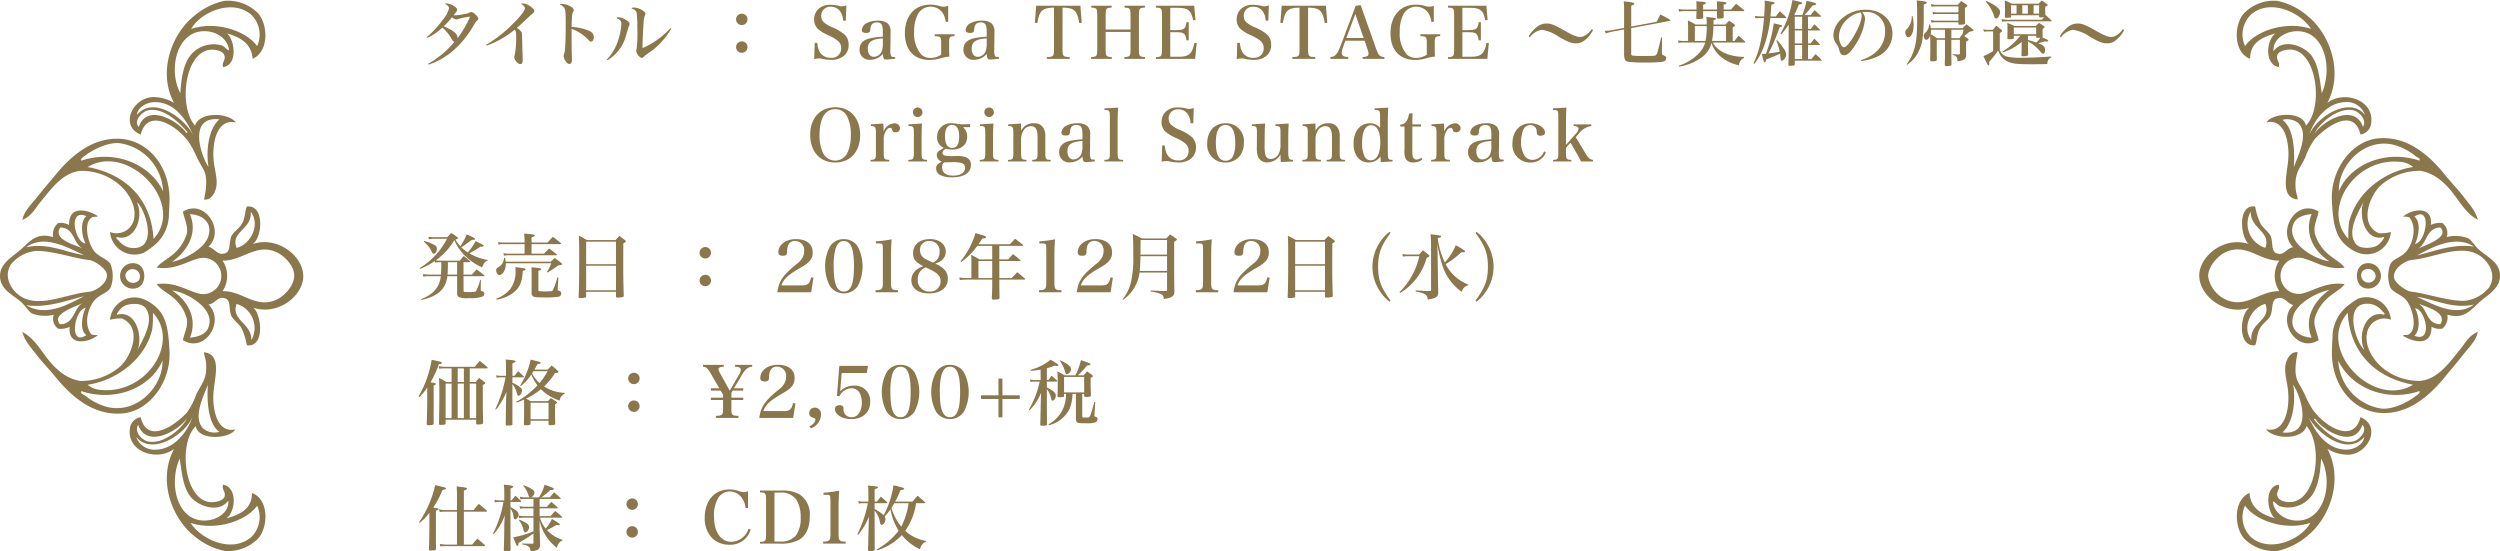 <svg id="レイヤー_1" data-name="レイヤー 1" xmlns="http://www.w3.org/2000/svg" viewBox="0 0 487.333 107.457"><defs><style>.cls-1{fill:#8b774c;}</style></defs><title>info_sp</title><path class="cls-1" d="M83.574,12.593c3.586-1.191,6.556-3.81,8.867-7.816a2.324,2.324,0,0,1,.546-.756c.182-.126.252-.238.252-.364,0-.224-.238-.56-.7-.967a1.2,1.2,0,0,0-.7-.35.472.472,0,0,0-.238.07,2.313,2.313,0,0,1-.953.308,11.273,11.273,0,0,1-1.863.266,1.732,1.732,0,0,1-.35-.028c.574-.7.686-.869.686-1.065,0-.21-.168-.406-.56-.658A3.276,3.276,0,0,0,86.992.658a.476.476,0,0,0-.266.07c.588.35.812.588.812.896a6.276,6.276,0,0,1-1.387,2.437A17.802,17.802,0,0,1,83.21,7.214l.112.168a11.134,11.134,0,0,0,2.914-2.003,8.527,8.527,0,0,1,1.821,2.241c.21.364.35.504.532.532a18.181,18.181,0,0,1-5.113,4.272Zm8.054-9.357a18.682,18.682,0,0,1-2.451,4.216c.042-.854-.658-1.457-2.689-2.325a13.159,13.159,0,0,0,1.625-1.765,1.373,1.373,0,0,0,.855.42,1.066,1.066,0,0,0,.434-.098A14.139,14.139,0,0,1,91.629,3.236Z"/><path class="cls-1" d="M94.844,8.895a17.755,17.755,0,0,0,5.477-3.11c.252.308.294.49.294,1.373a17.762,17.762,0,0,1-.28,3.572,1.26,1.26,0,0,0-.084.42c0,.518.714,1.345,1.163,1.345.336,0,.476-.252.476-.827,0-.21,0-.21-.028-1.289-.014-.49-.042-1.065-.07-2.521-.042-1.443-.042-1.443-.14-1.625a3.238,3.238,0,0,0-.91-.798c.672-.574.924-.784,1.261-1.121l.588-.56c.224-.196.448-.406.658-.602.112-.112.224-.21.336-.308.504-.392.56-.462.56-.686,0-.294-.35-.686-.938-1.037a2.464,2.464,0,0,0-1.317-.448,1.239,1.239,0,0,0-.378.056c.504.266.812.588.812.882,0,.434-.869,1.569-2.325,3.026a25.577,25.577,0,0,1-5.239,4.09Z"/><path class="cls-1" d="M111.441,9.777l-.014-1.807V5.631a8.217,8.217,0,0,1,3.194,2.059c.378.392.406.42.602.42.308,0,.518-.35.518-.869,0-.588-.28-.967-.967-1.261a10.442,10.442,0,0,0-3.348-.742c.056-2.115.098-2.549.294-2.913a.645.645,0,0,0,.112-.35c0-.28-.252-.546-.784-.812a3.827,3.827,0,0,0-1.485-.406.869.869,0,0,0-.476.126,1.653,1.653,0,0,1,.939.714c.196.378.252.995.252,2.97,0,2.325-.056,4.23-.154,5.113a3.634,3.634,0,0,1-.196.924,1.239,1.239,0,0,0-.056.378,1.914,1.914,0,0,0,.434,1.009c.238.322.462.476.686.476a.438.438,0,0,0,.42-.28,1.919,1.919,0,0,0,.07-.7c0-.168,0-.504-.014-.686Z"/><path class="cls-1" d="M118.41,11.738a7.942,7.942,0,0,0,3.614-4.777l.336-1.163.07-.238c.07-.196.084-.266.14-.392a1.119,1.119,0,0,0,.154-.49c0-.294-.308-.602-.953-.939a2.676,2.676,0,0,0-1.191-.378.638.638,0,0,0-.448.14c.714.266.995.588.995,1.177a12.523,12.523,0,0,1-.896,3.908,9.103,9.103,0,0,1-1.947,3.012Zm12.271-6.261a15.8,15.8,0,0,1-5.435,3.908V8.923c0-.7.14-3.53.21-4.482a5.157,5.157,0,0,1,.196-1.261.984.984,0,0,0,.154-.49c0-.252-.224-.49-.672-.742a3.775,3.775,0,0,0-1.569-.49.53.53,0,0,0-.476.21c.644.168.953.434,1.037.981a26.39,26.39,0,0,1,.112,2.928,26.582,26.582,0,0,1-.112,3.782c-.07.308-.112.462-.112.476,0,.56.658,1.443,1.093,1.443a.531.531,0,0,0,.35-.182,6.198,6.198,0,0,1,.756-.616,14.105,14.105,0,0,0,4.622-4.889Z"/><path class="cls-1" d="M144.621,8.068A1.114,1.114,0,1,0,145.713,9.203q0-.014 0-.028A1.101,1.101,0,0,0,144.621,8.068Zm0-5.407A1.114,1.114,0,1,0,145.713,3.796q0-.014 0-.028A1.101,1.101,0,0,0,144.621,2.661Z"/><path class="cls-1" d="M158.715,11.528a3.915,3.915,0,0,1,.939-.14,2.222,2.222,0,0,1,.504.056,8.33,8.33,0,0,0,1.891.224,3.755,3.755,0,0,0,2.451-.784,2.654,2.654,0,0,0,.924-2.143,2.628,2.628,0,0,0-.756-1.975,8.661,8.661,0,0,0-2.353-1.415,5.7,5.7,0,0,1-1.765-1.051,1.606,1.606,0,0,1-.462-1.163,1.728,1.728,0,0,1,1.849-1.821,2.193,2.193,0,0,1,1.933,1.023,3.341,3.341,0,0,1,.476,1.695h.532l.098-2.998a2.409,2.409,0,0,1-.841.196,2.186,2.186,0,0,1-.49-.056,7.02,7.02,0,0,0-1.765-.238,3.28,3.28,0,0,0-2.297.77,2.767,2.767,0,0,0-.883,2.101,2.447,2.447,0,0,0,.728,1.821,7.602,7.602,0,0,0,2.129,1.275c1.863.896,2.409,1.457,2.409,2.465a1.787,1.787,0,0,1-1.989,1.891,2.312,2.312,0,0,1-2.171-1.121,4.056,4.056,0,0,1-.476-1.779h-.518Z"/><path class="cls-1" d="M174.5,11.108c-.518,0-.672-.028-.77-.154a2.906,2.906,0,0,1-.168-1.345c0-.126,0-.392.014-.742l.014-1.261V6.962c.014-.294.014-.532.014-.658a2.259,2.259,0,0,0-.504-1.681,2.761,2.761,0,0,0-2.003-.588,4.314,4.314,0,0,0-2.213.504,1.631,1.631,0,0,0-.896,1.317c0,.378.294.56.869.56s.756-.154.798-.644c.056-.981.434-1.401,1.247-1.401.911,0,1.191.434,1.191,1.877v.91a16.188,16.188,0,0,0-2.367.28c-1.457.308-2.171,1.037-2.171,2.199a1.918,1.918,0,0,0,2.115,2.017,3.258,3.258,0,0,0,2.437-1.149c.056.882.182,1.093.63,1.093.378,0,1.093-.07,1.765-.154Zm-2.409-2.704a4.089,4.089,0,0,1-.252,1.681,1.737,1.737,0,0,1-1.527.995c-.686,0-1.149-.644-1.149-1.583,0-1.331.77-1.863,2.928-2.017Z"/><path class="cls-1" d="M182.217,6.682v.364c1.135.042,1.247.154,1.247,1.331v2.283a3.653,3.653,0,0,1-2.087.63,2.568,2.568,0,0,1-1.779-.644,6.225,6.225,0,0,1-1.401-4.44,7.334,7.334,0,0,1,.686-3.362,2.854,2.854,0,0,1,4.734-.504,3.776,3.776,0,0,1,.728,1.905h.49V1.107a2.009,2.009,0,0,1-.826.196,2.851,2.851,0,0,1-.672-.084,6.857,6.857,0,0,0-2.031-.308c-2.984,0-4.917,2.185-4.917,5.561,0,3.264,1.793,5.211,4.791,5.211a7.954,7.954,0,0,0,2.227-.336,8.852,8.852,0,0,1,1.653-.322c-.028-.462-.042-.728-.042-1.429V8.461c0-1.275.084-1.387,1.065-1.415V6.682Z"/><path class="cls-1" d="M194.752,11.108c-.518,0-.672-.028-.77-.154a2.907,2.907,0,0,1-.168-1.345c0-.126,0-.392.014-.742l.014-1.261V6.962c.014-.294.014-.532.014-.658a2.258,2.258,0,0,0-.504-1.681,2.76,2.76,0,0,0-2.003-.588,4.314,4.314,0,0,0-2.213.504,1.631,1.631,0,0,0-.896,1.317c0,.378.294.56.869.56s.756-.154.798-.644c.056-.981.434-1.401,1.247-1.401.911,0,1.191.434,1.191,1.877v.91a16.188,16.188,0,0,0-2.367.28c-1.457.308-2.171,1.037-2.171,2.199a1.918,1.918,0,0,0,2.115,2.017,3.259,3.259,0,0,0,2.437-1.149c.056.882.182,1.093.63,1.093.378,0,1.093-.07,1.765-.154Zm-2.409-2.704a4.088,4.088,0,0,1-.252,1.681,1.737,1.737,0,0,1-1.527.995c-.686,0-1.149-.644-1.149-1.583,0-1.331.77-1.863,2.928-2.017Z"/><path class="cls-1" d="M207.127,1.485c2.269.028,2.872.588,3.25,2.998l.49-.028-.266-3.334h-8.615l-.266,3.334.49.028c.378-2.409.981-2.97,3.25-2.998V9.679c0,1.289-.126,1.415-1.401,1.443v.35h4.468V11.122c-1.275-.028-1.401-.154-1.401-1.443Z"/><path class="cls-1" d="M215.53,6.219h4.847V9.679c0,1.275-.112,1.401-1.205,1.443v.35h4.048V11.122c-1.107-.042-1.205-.168-1.205-1.443V2.928c0-1.275.098-1.401,1.163-1.443V1.121h-3.964v.364c1.065.042,1.163.168,1.163,1.443V5.757h-4.847V2.928c0-1.275.098-1.401,1.163-1.443V1.121H212.728v.364c1.065.042,1.163.168,1.163,1.443V9.679c0,1.275-.098,1.401-1.205,1.443v.35h4.048V11.122c-1.093-.042-1.205-.168-1.205-1.443Z"/><path class="cls-1" d="M232.797,1.121h-7.48v.364c1.051,0,1.191.154,1.191,1.443V9.679c0,1.275-.14,1.443-1.191,1.443v.35h7.662l.294-3.082-.448-.042c-.392,2.087-1.079,2.717-2.928,2.717h-1.779V6.275h1.163c1.513,0,1.835.252,2.003,1.583h.434v-3.53H231.284c-.14,1.289-.476,1.541-2.003,1.541h-1.163V1.527h1.569c1.919,0,2.563.546,2.886,2.423l.462-.028Z"/><path class="cls-1" d="M241.081,11.528a3.915,3.915,0,0,1,.939-.14,2.222,2.222,0,0,1,.504.056,8.33,8.33,0,0,0,1.891.224,3.755,3.755,0,0,0,2.451-.784,2.654,2.654,0,0,0,.924-2.143,2.628,2.628,0,0,0-.756-1.975,8.659,8.659,0,0,0-2.353-1.415,5.7,5.7,0,0,1-1.765-1.051,1.606,1.606,0,0,1-.462-1.163,1.728,1.728,0,0,1,1.849-1.821,2.193,2.193,0,0,1,1.933,1.023,3.341,3.341,0,0,1,.476,1.695h.532l.098-2.998a2.409,2.409,0,0,1-.841.196,2.187,2.187,0,0,1-.49-.056,7.02,7.02,0,0,0-1.765-.238,3.28,3.28,0,0,0-2.297.77,2.767,2.767,0,0,0-.882,2.101,2.447,2.447,0,0,0,.728,1.821,7.602,7.602,0,0,0,2.129,1.275c1.863.896,2.409,1.457,2.409,2.465a1.787,1.787,0,0,1-1.989,1.891,2.312,2.312,0,0,1-2.171-1.121,4.057,4.057,0,0,1-.476-1.779h-.518Z"/><path class="cls-1" d="M254.988,1.485c2.269.028,2.872.588,3.25,2.998l.49-.028-.266-3.334h-8.615l-.266,3.334.49.028c.378-2.409.981-2.97,3.25-2.998V9.679c0,1.289-.126,1.415-1.401,1.443v.35h4.468V11.122c-1.275-.028-1.401-.154-1.401-1.443Z"/><path class="cls-1" d="M262.259,7.942h3.754l.546,1.625a2.911,2.911,0,0,1,.21.896c0,.448-.308.616-1.149.658v.35h4.244V11.122c-.897-.07-1.107-.28-1.597-1.569L265.243,1.009l-.967.112L261.293,9.007c-.616,1.597-1.093,2.101-1.961,2.101v.364h3.488V11.122c-.911-.042-1.275-.266-1.275-.812a3.522,3.522,0,0,1,.294-1.233Zm3.558-.532h-3.362l1.737-4.678Z"/><path class="cls-1" d="M276.879,6.682v.364c1.135.042,1.247.154,1.247,1.331v2.283a3.653,3.653,0,0,1-2.087.63,2.568,2.568,0,0,1-1.779-.644,6.225,6.225,0,0,1-1.401-4.44,7.333,7.333,0,0,1,.686-3.362,2.854,2.854,0,0,1,4.734-.504,3.776,3.776,0,0,1,.728,1.905h.49V1.107a2.009,2.009,0,0,1-.826.196,2.851,2.851,0,0,1-.672-.084,6.857,6.857,0,0,0-2.031-.308c-2.984,0-4.917,2.185-4.917,5.561,0,3.264,1.793,5.211,4.791,5.211a7.954,7.954,0,0,0,2.227-.336,8.854,8.854,0,0,1,1.653-.322c-.028-.462-.042-.728-.042-1.429V8.461c0-1.275.084-1.387,1.065-1.415V6.682Z"/><path class="cls-1" d="M289.748,1.121h-7.48v.364c1.051,0,1.191.154,1.191,1.443V9.679c0,1.275-.14,1.443-1.191,1.443v.35h7.662l.294-3.082-.448-.042c-.392,2.087-1.079,2.717-2.928,2.717h-1.779V6.275h1.163c1.513,0,1.835.252,2.003,1.583h.434v-3.53h-.434c-.14,1.289-.476,1.541-2.003,1.541h-1.163V1.527h1.569c1.919,0,2.563.546,2.886,2.423l.462-.028Z"/><path class="cls-1" d="M298.228,7.27a3.56,3.56,0,0,1,2.325-1.457,7.776,7.776,0,0,1,3.278,1.331c1.779,1.036,2.479,1.303,3.376,1.303a2.468,2.468,0,0,0,1.667-.574,5.867,5.867,0,0,0,1.667-2.031l-.238-.154c-.855,1.065-1.541,1.513-2.325,1.513-.63,0-1.359-.294-2.998-1.233-1.961-1.107-2.662-1.387-3.488-1.387a2.997,2.997,0,0,0-1.779.574,6.572,6.572,0,0,0-1.723,1.919Z"/><path class="cls-1" d="M316.587,5.435l-2.157.406a9.02,9.02,0,0,1-1.625.168l.224.504a10.739,10.739,0,0,1,1.429-.378l2.129-.392v4.861c.014.924.21,1.303.771,1.429a23.612,23.612,0,0,0,3.474.154,28.236,28.236,0,0,0,3.138-.126c.56-.098.827-.322.827-.7,0-.266-.098-.392-.42-.518-.364-.168-.42-.238-.42-.602l.042-2.928-.182-.028c-.364,1.555-.518,2.199-.756,2.998a.821.821,0,0,1-.294.476c-.182.14-.406.154-2.605.154a13.798,13.798,0,0,1-1.947-.084c-.196-.042-.238-.112-.238-.42V5.477l7.494-1.401q.168-.042.168-.126c0-.028-.028-.056-.084-.098-.855-.504-.995-.574-1.877-1.037-.35.658-.406.756-.756,1.429l-4.945.924V1.121c.504-.196.616-.28.616-.42,0-.168-.266-.224-2.073-.462a19.35,19.35,0,0,1,.07,2.157Z"/><path class="cls-1" d="M339.979,11.094c-2.956-.056-5.127-1.051-6.107-2.801h6.247a.094.094,0,0,0,.098-.084.243.243,0,0,0-.084-.154c-.574-.518-.658-.602-1.247-1.107-.35.462-.406.532-.784,1.036h-.336V5.309c.378-.21.448-.266.448-.35,0-.056-.042-.126-.154-.224-.448-.322-.518-.378-.995-.714-.322.336-.378.392-.714.756h-2.339c0-.336,0-.392.014-.812.364-.14.448-.196.448-.308,0-.084-.084-.154-.252-.168-.364-.056-.364-.056-1.583-.182a12.657,12.657,0,0,1,.056,1.471h-2.171a15.23,15.23,0,0,0-1.513-.798c.042.686.056.995.056,1.373V7.984h-.784a5.043,5.043,0,0,1-1.163-.112l.084.504a4.809,4.809,0,0,1,1.078-.084h4.104c-.42,1.793-2.507,3.628-5.127,4.524l.056.182a10.397,10.397,0,0,0,4.566-1.933,5.036,5.036,0,0,0,1.751-2.717c.63,2.143,2.634,3.782,5.337,4.384a1.776,1.776,0,0,1,1.009-1.457Zm-6.247-3.11a16.803,16.803,0,0,0,.266-2.9h2.465V7.984Zm-3.348,0V5.085h2.311a13.056,13.056,0,0,1-.238,2.9Zm1.611-6.121c0-.336,0-.658.014-.953.406-.098.532-.182.532-.322a.259.259,0,0,0-.098-.126,2.477,2.477,0,0,0-.924-.14l-.869-.07a7.472,7.472,0,0,1,.056.995V1.863h-2.213a5.391,5.391,0,0,1-1.275-.126l.084.518a6.815,6.815,0,0,1,1.191-.084h2.213c0,.336-.014.588-.056,1.275.014.196.084.266.322.266a5.013,5.013,0,0,0,.855-.07.201.201,0,0,0,.182-.21l-.014-.812V2.171h2.717l-.014.252c0,.112,0,.434-.014.939,0,.196.07.266.308.266h.224c.644-.042.812-.112.798-.336-.014-.532-.014-.588-.014-1.121h3.908c.056,0,.112-.042.112-.084a.255.255,0,0,0-.084-.14c-.714-.588-.826-.686-1.513-1.219-.462.518-.546.602-.995,1.135h-1.429V.91c.42-.112.546-.182.546-.308,0-.084-.112-.168-.28-.196-.294-.042-.294-.042-1.597-.154.028.434.042.7.042,1.275V1.863Z"/><path class="cls-1" d="M352.44,5.631V3.264h2.451c.07,0,.098-.028.098-.07a.186.186,0,0,0-.042-.098c-.56-.532-.644-.616-1.219-1.121a8.177,8.177,0,0,0-.756.967h-1.219c.476-.504.7-.784,1.597-1.877.518-.07.686-.14.686-.266,0-.112-.098-.182-.434-.28-.14-.056-.63-.168-1.443-.378a15.082,15.082,0,0,1-.826,2.801h-1.583c.252-.49.476-.995.897-2.045.49-.084.658-.154.658-.266,0-.182-.154-.224-1.905-.63a19.216,19.216,0,0,1-2.311,6.527l.168.14a16.005,16.005,0,0,0,1.415-1.877V9.021c0,1.261-.014,2.185-.056,3.614.014.14.07.196.21.196a3.353,3.353,0,0,0,.939-.098c.084-.042.098-.084.098-.224v-.686h5.183c.056,0,.084-.028.084-.056a.237.237,0,0,0-.028-.07,13.288,13.288,0,0,0-1.205-1.149c-.266.322-.518.644-.77.967H352.44V8.769h2.199c.098,0,.14-.028.14-.07a.236.236,0,0,0-.028-.07c-.476-.504-.56-.588-1.065-1.079a9.615,9.615,0,0,0-.714.91H352.44V5.939h2.185c.098,0,.14-.028.14-.084a.244.244,0,0,0-.042-.098,14.203,14.203,0,0,0-1.037-1.022,9.938,9.938,0,0,0-.672.896Zm-2.577.308h1.429V8.461h-1.429Zm0-.308V3.264h1.429V5.631Zm0,5.883V8.769h1.429v2.745Zm-3.6-3.614a9.72,9.72,0,0,1,.658,2.171,20.174,20.174,0,0,1-2.171.336,39.078,39.078,0,0,0,2.157-5.085c.378-.084.49-.14.49-.252,0-.14-.084-.168-1.625-.518a27.892,27.892,0,0,1-1.527,5.911c-.406.042-.462.042-.826.07.07.252.14.49.196.742.182.7.266.896.378.896s.168-.126.294-.56c.448-.196.924-.392,1.373-.56.798-.336.91-.378,1.331-.588a2.858,2.858,0,0,1,.07.462,2.438,2.438,0,0,0,.07.658c.042.168.112.266.196.266.14,0,.322-.126.518-.378a1.287,1.287,0,0,0,.35-.826,2.208,2.208,0,0,0-.518-1.219,11.216,11.216,0,0,0-1.275-1.611ZM343.209,3.208a7.724,7.724,0,0,1-1.107-.112l.112.49a6.828,6.828,0,0,1,.869-.07h.784c-.322,3.824-1.065,6.99-2.073,8.797l.182.14c1.597-1.961,2.732-5.225,3.124-8.937h2.97a.113.113,0,0,0,.126-.098.288.288,0,0,0-.07-.126c-.504-.504-.588-.588-1.163-1.093-.392.476-.448.546-.798,1.008H345.128c.07-.756.112-1.261.168-2.283.518-.14.63-.21.63-.35s-.084-.168-.924-.294c-.266-.042-.364-.056-1.036-.168a4.75,4.75,0,0,1,.042.728c0,.56-.042,1.401-.126,2.367Z"/><path class="cls-1" d="M362.826,11.892a9.918,9.918,0,0,0,2.942-.784,4.923,4.923,0,0,0,3.138-4.566c0-2.717-2.171-4.651-5.225-4.651a6.845,6.845,0,0,0-5.099,2.171,4.539,4.539,0,0,0-1.205,2.816,2.906,2.906,0,0,0,.532,1.597,3.003,3.003,0,0,1,.574,1.135c.238.869.504,1.163,1.022,1.163.616,0,1.331-.686,2.227-2.115a11.439,11.439,0,0,0,1.835-4.903,2.071,2.071,0,0,0-.56-1.387,3.779,3.779,0,0,1,.518-.028,3.578,3.578,0,0,1,3.936,3.796,5.252,5.252,0,0,1-1.345,3.586,7.119,7.119,0,0,1-3.362,1.975Zm-.112-9.469a1.49,1.49,0,0,1,.182.742c0,1.597-2.535,6.051-3.432,6.051-.476,0-.995-1.079-.995-2.059a4.649,4.649,0,0,1,1.625-3.39A4.968,4.968,0,0,1,362.714,2.423Z"/><path class="cls-1" d="M376.378,5.491a4,4,0,0,0-.168-.728l-.182.014a2.063,2.063,0,0,1-.63,1.513c-.392.42-.392.434-.392.644,0,.434.224.84.462.84.266,0,.546-.28.784-.77.028.574.028.924.028,1.989,0,1.359,0,1.681-.042,2.689.028.196.112.28.28.28h.056l.336-.014c.518-.028.616-.07.644-.35-.014-.63-.014-.672-.014-1.863V7.76h1.597v3.53c-.014.378-.028.841-.042,1.373.042.182.112.224.406.224a2.303,2.303,0,0,0,.756-.098.229.229,0,0,0,.154-.196c-.028-1.695-.028-2.045-.028-3.684V7.76h1.667v2.619c0,.182-.042.21-.21.238-.42-.014-.462-.014-.924-.056l-.294-.028v.168a1.292,1.292,0,0,1,.686.322c.196.182.238.322.28.924,1.163-.112,1.681-.476,1.681-1.163-.014-1.107-.014-1.191-.014-1.345V8.124l.21-.126c.196-.112.28-.196.28-.266s-.042-.126-.154-.21c-.364-.266-.434-.322-.714-.504.126-.084.252-.196.756-.588l.308-.252.378-.07c.252-.042.406-.112.406-.182,0-.056-.042-.112-.154-.224-.406-.322-.827-.644-1.247-.967-.35.35-.406.406-.714.756Zm4.006.308h2.367l-.07.28c-.112.546-.126.588-.154.714l-.042-.028c-.266.322-.308.378-.532.686h-1.569Zm-1.247,0V7.452H377.583a9.5,9.5,0,0,0-1.233-.77,2.702,2.702,0,0,0,.07-.63V5.799Zm2.619-1.457v.294c0,.154.042.182.266.182a3.325,3.325,0,0,0,.869-.084c.126-.042.168-.112.168-.266-.028-1.149-.028-1.317-.028-1.835V1.555c.406-.28.462-.336.462-.462,0-.07-.042-.126-.126-.182-.49-.336-.56-.392-1.065-.714-.322.336-.364.392-.672.742h-4.258a4.834,4.834,0,0,1-.995-.14l.154.518a5.054,5.054,0,0,1,.841-.07h4.384V2.423H377.569a4.365,4.365,0,0,1-.883-.126l.14.504a3.72,3.72,0,0,1,.728-.07h4.202V4.034h-4.483a3.507,3.507,0,0,1-.882-.14l.14.518a3.624,3.624,0,0,1,.757-.07Zm-9.105-1.205a3.317,3.317,0,0,1-.924,2.521.714.714,0,0,0-.322.602c0,.532.266,1.008.574,1.008.588,0,1.051-1.022,1.051-2.325a7.418,7.418,0,0,0-.21-1.821Zm-.869,9.483a6.674,6.674,0,0,0,2.409-3.012c.532-1.065.756-2.773.812-5.855V1.639l.014-.756a1.873,1.873,0,0,1,.252-.098c.224-.098.336-.182.336-.28,0-.182-.266-.238-1.975-.434.07.882.084,1.345.084,3.558,0,3.614-.182,5.029-.868,6.78a9.001,9.001,0,0,1-1.177,2.115Z"/><path class="cls-1" d="M398.709,3.026c-.028-.798-.028-.995-.042-1.695.364-.168.504-.266.504-.364,0-.042-.028-.07-.084-.112-.49-.364-.56-.42-1.079-.77-.294.294-.336.336-.616.63h-5.183A13.03,13.03,0,0,0,390.795.098c.028.42.042.84.042,1.989,0,.21,0,.336-.028,1.233.028.112.084.154.224.154a4.699,4.699,0,0,0,.869-.07c.084-.014.112-.056.126-.14V2.97h5.463v.294c.014.098.07.126.238.126a7.087,7.087,0,0,0,.714-.042l-.42.504h-6.345a5.713,5.713,0,0,1-1.513-.14l.126.532a7.093,7.093,0,0,1,1.387-.084h8.138c.056,0,.112-.042.112-.084a.168.168,0,0,0-.056-.112c-.504-.49-.56-.532-1.093-1.022Zm-2.297-.364V1.023h1.079V2.661Zm-1.121,0H394.213V1.023h1.079Zm-2.199,0h-1.065V1.023h1.065ZM398.163,7.186l.014-.252c-.014-.742-.014-.742-.014-.855V5.659c.308-.21.392-.294.392-.392a.148.148,0,0,0-.07-.126,9.528,9.528,0,0,0-.995-.672c-.196.168-.476.42-.658.588H392.672a13.51,13.51,0,0,0-1.373-.588c.014.476.028.714.028.841,0,1.079-.014,1.807-.028,2.171.028.126.084.168.28.168l.546-.014c.336-.042.406-.07.434-.224V6.976h1.261a13.642,13.642,0,0,1-3.516,3.11l.084.14a10.457,10.457,0,0,0,3.698-2.059v.882c0,.266,0,.308-.042,1.681.014.154.084.224.224.224a3.367,3.367,0,0,0,.939-.084c.07-.028.112-.098.14-.238-.028-.896-.028-1.289-.028-2.017V8.082a7.95,7.95,0,0,1,2.479,2.059c.21.238.35.35.49.35.21,0,.364-.322.364-.742,0-.63-.322-.953-1.331-1.317l.196-.056.182-.056c.28-.084.504-.14.686-.196l.182-.07a3.841,3.841,0,0,0,.434.042c.168,0,.266-.07.266-.168s-.224-.238-.784-.476c-.112-.042-.196-.084-.378-.168Zm-2.844-.21h1.597v.252c.014.126.056.154.238.154.112,0,.196,0,.574-.028a4.545,4.545,0,0,1-.77.939,16.129,16.129,0,0,0-1.639-.504ZM392.56,5.365h4.356V6.668H392.56ZM387.097.336a7.266,7.266,0,0,1,1.625,2.844c.098.308.21.434.364.434.378,0,.798-.686.798-1.289,0-.616-.882-1.331-2.661-2.129Zm-.35,5.841a5.206,5.206,0,0,1,.728-.056h1.051V9.959a9.687,9.687,0,0,1-1.891.967c.322.714.476,1.037.784,1.625.056.126.126.182.182.182.098,0,.168-.112.168-.308a1.878,1.878,0,0,0-.028-.35,20.802,20.802,0,0,0,1.765-2.241,4.828,4.828,0,0,0,.518,1.051,3.454,3.454,0,0,0,1.597,1.219c.882.336,1.793.42,4.692.42,1.051,0,1.737-.014,2.788-.042a1.296,1.296,0,0,1,.756-1.303V11.01c-1.667.14-4.272.252-6.037.252a11.302,11.302,0,0,1-2.269-.168,2.03,2.03,0,0,1-1.723-1.331V6.429c.364-.224.462-.308.462-.406,0-.056-.028-.098-.112-.168a11.966,11.966,0,0,0-1.051-.841c-.308.378-.35.434-.644.798h-1.009a3.678,3.678,0,0,1-.868-.112Z"/><path class="cls-1" d="M401.764,7.27a3.56,3.56,0,0,1,2.325-1.457,7.776,7.776,0,0,1,3.278,1.331c1.779,1.036,2.479,1.303,3.376,1.303a2.468,2.468,0,0,0,1.667-.574,5.867,5.867,0,0,0,1.667-2.031l-.238-.154c-.854,1.065-1.541,1.513-2.325,1.513-.63,0-1.359-.294-2.998-1.233-1.961-1.107-2.662-1.387-3.488-1.387a2.997,2.997,0,0,0-1.779.574,6.572,6.572,0,0,0-1.723,1.919Z"/><path class="cls-1" d="M162.882,20.91c-3.026,0-4.945,2.087-4.945,5.393,0,3.25,1.919,5.379,4.875,5.379,2.941,0,4.861-2.129,4.861-5.379C167.673,23.068,165.754,20.91,162.882,20.91Zm-.126.378a2.476,2.476,0,0,1,2.367,1.401,7.526,7.526,0,0,1,.728,3.642,7.587,7.587,0,0,1-.728,3.586,2.631,2.631,0,0,1-4.636,0,7.632,7.632,0,0,1-.728-3.614c0-3.208,1.079-5.015,2.998-5.015Z"/><path class="cls-1" d="M169.763,24.244v.322c.841.014.981.196.981,1.331v3.838c0,1.275-.084,1.401-1.051,1.429v.308h3.656V31.164c-.995-.042-1.079-.154-1.079-1.429V27.27a2.942,2.942,0,0,1,.56-1.933.911.911,0,0,1,.7-.42c.21,0,.294.098.406.462.084.294.252.406.602.406a.807.807,0,0,0,.905-.696q.004-.03.006-.06a1.058,1.058,0,0,0-1.116-.997l-.033.002a2.488,2.488,0,0,0-2.073,1.625c.014-.224.014-.378.014-.49,0-.28-.014-.448-.056-1.093Z"/><path class="cls-1" d="M177.089,24.244v.322c.967,0,1.051.112,1.051,1.331v3.838c0,1.275-.098,1.401-1.079,1.429v.308h3.656V31.164c-.981-.042-1.065-.154-1.065-1.429V26.752c0-.77.028-1.891.084-2.675Zm1.807-3.292a.921.921,0,0,0-.939.903q-0.0.018,0,.035a.932.932,0,1,0,.948-.938Z"/><path class="cls-1" d="M189.114,24.777v-.588c-1.009.042-1.191.042-1.499.042a4.869,4.869,0,0,1-.953-.084,5.46,5.46,0,0,0-1.037-.112,2.649,2.649,0,0,0-2.956,2.675,2.321,2.321,0,0,0,.518,1.541,3.401,3.401,0,0,0,.77.574l-.644.42c-.56.364-.7.56-.7.981a1.385,1.385,0,0,0,.336.882,1.563,1.563,0,0,0,.616.406,5.22,5.22,0,0,0-.686.448.943.943,0,0,0-.392.84,1.392,1.392,0,0,0,.812,1.331,5.022,5.022,0,0,0,2.283.434c2.353,0,3.684-.882,3.684-2.423a1.502,1.502,0,0,0-.812-1.429,5.005,5.005,0,0,0-2.311-.294,9.015,9.015,0,0,1-1.877-.07c-.364-.07-.532-.252-.532-.574,0-.308.168-.518.672-.77a5.108,5.108,0,0,0,1.233.154c1.765,0,2.9-.981,2.9-2.507a2.465,2.465,0,0,0-.812-1.877Zm-3.53-.42c.924,0,1.387.756,1.387,2.283,0,1.443-.462,2.199-1.345,2.199-.939,0-1.415-.784-1.415-2.297C184.212,25.113,184.688,24.356,185.584,24.356Zm.056,7.256a9.049,9.049,0,0,1,1.457.084c.714.126,1.023.434,1.023,1.009,0,.953-.869,1.527-2.297,1.527-1.443,0-2.171-.56-2.171-1.653,0-.546.154-.826.504-.939Z"/><path class="cls-1" d="M191.012,24.244v.322c.967,0,1.051.112,1.051,1.331v3.838c0,1.275-.098,1.401-1.079,1.429v.308h3.656V31.164c-.981-.042-1.065-.154-1.065-1.429V26.752c0-.77.028-1.891.084-2.675Zm1.807-3.292a.921.921,0,0,0-.939.903q-0.0.018,0,.035a.932.932,0,1,0,.948-.938Z"/><path class="cls-1" d="M199.032,24.076l-2.507.168v.322c.869,0,1.009.196,1.009,1.317v3.852c0,1.275-.084,1.401-1.051,1.429v.308h3.614V31.164c-.967-.042-1.051-.154-1.051-1.429V27.06a3.26,3.26,0,0,1,.392-1.485,1.705,1.705,0,0,1,1.513-.981c.924,0,1.303.63,1.303,2.185v2.956c0,1.247-.112,1.401-1.037,1.429v.308h3.6V31.164c-.953-.028-1.051-.154-1.051-1.429V26.696a3.043,3.043,0,0,0-.336-1.695,1.973,1.973,0,0,0-1.905-.967,2.621,2.621,0,0,0-2.479,1.443Z"/><path class="cls-1" d="M213.415,31.108c-.518,0-.672-.028-.771-.154a2.907,2.907,0,0,1-.168-1.345c0-.126,0-.392.014-.742l.014-1.261v-.644c.014-.294.014-.532.014-.658a2.258,2.258,0,0,0-.504-1.681,2.76,2.76,0,0,0-2.003-.588,4.314,4.314,0,0,0-2.213.504,1.631,1.631,0,0,0-.897,1.317c0,.378.294.56.869.56s.756-.154.798-.644c.056-.981.434-1.401,1.247-1.401.91,0,1.191.434,1.191,1.877v.91a16.187,16.187,0,0,0-2.367.28c-1.457.308-2.171,1.037-2.171,2.199a1.918,1.918,0,0,0,2.115,2.017,3.259,3.259,0,0,0,2.437-1.149c.056.882.182,1.093.63,1.093.378,0,1.093-.07,1.765-.154ZM211.006,28.404a4.088,4.088,0,0,1-.252,1.681,1.737,1.737,0,0,1-1.527.995c-.686,0-1.149-.644-1.149-1.583,0-1.331.77-1.863,2.927-2.017Z"/><path class="cls-1" d="M215.299,21.121v.322c.966,0,1.051.112,1.051,1.317v6.976c0,1.289-.084,1.401-1.065,1.429v.308h3.656V31.164c-.995-.028-1.079-.14-1.079-1.429V23.824c0-.882.028-1.863.084-2.844Z"/><path class="cls-1" d="M226.443,31.528a3.915,3.915,0,0,1,.939-.14,2.222,2.222,0,0,1,.504.056,8.331,8.331,0,0,0,1.891.224,3.755,3.755,0,0,0,2.451-.784,2.951,2.951,0,0,0,.168-4.118,8.658,8.658,0,0,0-2.353-1.415,5.7,5.7,0,0,1-1.765-1.051,1.606,1.606,0,0,1-.462-1.163,1.728,1.728,0,0,1,1.849-1.821,2.193,2.193,0,0,1,1.933,1.023,3.341,3.341,0,0,1,.476,1.695h.532l.098-2.998a2.409,2.409,0,0,1-.84.196,2.187,2.187,0,0,1-.49-.056,7.02,7.02,0,0,0-1.765-.238,3.28,3.28,0,0,0-2.297.77,2.767,2.767,0,0,0-.882,2.101,2.448,2.448,0,0,0,.728,1.821,7.601,7.601,0,0,0,2.129,1.275c1.863.896,2.409,1.457,2.409,2.465a1.787,1.787,0,0,1-1.989,1.891,2.312,2.312,0,0,1-2.171-1.121,4.056,4.056,0,0,1-.476-1.779h-.518Z"/><path class="cls-1" d="M238.97,24.034a3.563,3.563,0,0,0-2.605.981,4.301,4.301,0,0,0-1.037,2.928,3.434,3.434,0,0,0,3.53,3.74,3.585,3.585,0,0,0,2.731-1.163,4.177,4.177,0,0,0,.882-2.704,3.448,3.448,0,0,0-3.502-3.782Zm-.112.336c1.303,0,1.933,1.163,1.933,3.544a5.969,5.969,0,0,1-.448,2.563,1.62,1.62,0,0,1-1.443.868c-1.247,0-1.891-1.191-1.891-3.516C237.009,25.533,237.626,24.37,238.858,24.37Z"/><path class="cls-1" d="M252.046,31.472V31.164c-.434-.014-.56-.042-.686-.196-.168-.182-.238-.574-.238-1.331V26.808c0-.574.014-1.037.028-1.373l.042-1.107.014-.252-2.591.168v.322c.939.028.995.112.995,1.331v2.199a3.904,3.904,0,0,1-.238,1.611,1.831,1.831,0,0,1-1.639,1.289c-.616,0-.953-.308-1.121-1.022a9.952,9.952,0,0,1-.098-1.779l.014-1.387c0-1.219.028-1.807.084-2.732l-2.577.168v.322h.098c.798.014.883.14.883,1.331l-.014,2.647a6.61,6.61,0,0,0,.126,1.695,1.862,1.862,0,0,0,1.947,1.415,2.983,2.983,0,0,0,2.535-1.527,10.748,10.748,0,0,0,.07,1.457Z"/><path class="cls-1" d="M256.422,24.076l-2.507.168v.322c.869,0,1.009.196,1.009,1.317v3.852c0,1.275-.084,1.401-1.051,1.429v.308h3.614V31.164c-.966-.042-1.05-.154-1.05-1.429V27.06a3.261,3.261,0,0,1,.392-1.485,1.705,1.705,0,0,1,1.513-.981c.924,0,1.303.63,1.303,2.185v2.956c0,1.247-.112,1.401-1.037,1.429v.308h3.6V31.164c-.953-.028-1.051-.154-1.051-1.429V26.696a3.043,3.043,0,0,0-.336-1.695,1.973,1.973,0,0,0-1.905-.967,2.62,2.62,0,0,0-2.479,1.443Z"/><path class="cls-1" d="M267.955,21.121v.322c1.009,0,1.065.084,1.065,1.401v2.045a2.545,2.545,0,0,0-1.975-.854c-1.933,0-3.194,1.583-3.194,3.992,0,2.227,1.149,3.642,2.942,3.642a2.775,2.775,0,0,0,2.311-1.163l.056,1.093,2.297-.126V31.164l-.14-.014c-.728,0-.77-.084-.784-1.765v-5.575c0-1.107.028-1.849.084-2.83Zm-.7,3.292c1.177,0,1.807,1.191,1.807,3.404,0,2.143-.7,3.432-1.863,3.432a1.294,1.294,0,0,1-1.261-.924,5.937,5.937,0,0,1-.42-2.479C265.517,25.659,266.148,24.412,267.254,24.412Z"/><path class="cls-1" d="M275.313,24.665h1.681v-.42h-1.681c0-1.051.014-1.597.042-2.199l-.686.112c-.224,1.415-.771,2.101-1.709,2.129v.378h.826v4.44a4.073,4.073,0,0,0,.182,1.779,1.617,1.617,0,0,0,1.569.784,2.774,2.774,0,0,0,1.723-.574l-.168-.35a1.734,1.734,0,0,1-.953.364.755.755,0,0,1-.7-.49,4.225,4.225,0,0,1-.126-1.261Z"/><path class="cls-1" d="M279.04,24.244v.322c.841.014.981.196.981,1.331v3.838c0,1.275-.084,1.401-1.05,1.429v.308h3.656V31.164c-.995-.042-1.079-.154-1.079-1.429V27.27a2.942,2.942,0,0,1,.56-1.933.911.911,0,0,1,.7-.42c.21,0,.294.098.406.462.084.294.252.406.602.406a.807.807,0,0,0,.905-.696q.004-.03.006-.06a1.058,1.058,0,0,0-1.116-.997l-.033.002a2.488,2.488,0,0,0-2.073,1.625c.014-.224.014-.378.014-.49,0-.28-.014-.448-.056-1.093Z"/><path class="cls-1" d="M293.124,31.108c-.518,0-.672-.028-.771-.154a2.907,2.907,0,0,1-.168-1.345c0-.126,0-.392.014-.742l.014-1.261v-.644c.014-.294.014-.532.014-.658a2.258,2.258,0,0,0-.504-1.681,2.76,2.76,0,0,0-2.003-.588,4.314,4.314,0,0,0-2.213.504,1.631,1.631,0,0,0-.896,1.317c0,.378.294.56.869.56s.756-.154.798-.644c.056-.981.434-1.401,1.247-1.401.911,0,1.191.434,1.191,1.877v.91a16.187,16.187,0,0,0-2.367.28c-1.457.308-2.171,1.037-2.171,2.199a1.918,1.918,0,0,0,2.115,2.017,3.259,3.259,0,0,0,2.437-1.149c.056.882.182,1.093.63,1.093.378,0,1.093-.07,1.765-.154Zm-2.409-2.704a4.089,4.089,0,0,1-.252,1.681,1.737,1.737,0,0,1-1.527.995c-.686,0-1.149-.644-1.149-1.583,0-1.331.77-1.863,2.927-2.017Z"/><path class="cls-1" d="M300.988,29.497A2.458,2.458,0,0,1,298.733,31.164a1.857,1.857,0,0,1-1.723-1.107,5.057,5.057,0,0,1-.504-2.339,6.462,6.462,0,0,1,.434-2.423,1.465,1.465,0,0,1,1.373-.91,1.229,1.229,0,0,1,1.249,1.209q.001.047-.002.093c.042.448.042.448.112.546a.829.829,0,0,0,.644.224c.518,0,.854-.224.854-.588,0-.981-1.317-1.835-2.815-1.835-2.115,0-3.53,1.569-3.53,3.922a3.441,3.441,0,0,0,3.516,3.726,3.118,3.118,0,0,0,2.998-1.961Z"/><path class="cls-1" d="M305.266,28.811l.883-1.009,1.373,2.381c.336.63.462.869.672,1.289h2.339V31.164c-.616-.098-.896-.336-1.415-1.177l-1.961-3.25.588-.658a3.707,3.707,0,0,1,2.465-1.513v-.322h-3.446v.322c.644.028.938.196.938.546a1.456,1.456,0,0,1-.462.882l-1.975,2.241V23.824c0-.855.028-1.919.084-2.844l-2.62.14v.322c.967,0,1.037.098,1.037,1.317v6.976c0,1.275-.084,1.387-1.023,1.429v.308h3.572V31.164c-.966-.028-1.051-.154-1.051-1.429Z"/><path class="cls-1" d="M88.925,46.649c.322-.112.35-.14.35-.238,0-.056-.042-.112-.154-.196a10.644,10.644,0,0,0-1.163-.812,10.781,10.781,0,0,0-.756.84h-2.661a10.148,10.148,0,0,1-1.037-.07l.098.448.252-.014a4.297,4.297,0,0,1,.658-.056h2.619a14.235,14.235,0,0,1-5.323,5.701l.084.154a12.906,12.906,0,0,0,2.857-1.527l.042.308a6.64,6.64,0,0,1,.841-.07h.392c0,1.149-.028,1.891-.07,2.409h-2.269a10.788,10.788,0,0,1-1.261-.098l.084.49.294-.028a5.619,5.619,0,0,1,.728-.056h2.395c-.21,2.115-1.485,3.6-3.838,4.468l.07.168c3.194-.7,4.749-2.129,5.057-4.636h1.891v3.292a.858.858,0,0,0,.378.798,4.349,4.349,0,0,0,1.905.182,6.394,6.394,0,0,0,2.647-.294.63.63,0,0,0,.392-.546.498.498,0,0,0-.462-.49c-.196-.042-.252-.126-.252-.42l.028-1.765-.154-.028a8.899,8.899,0,0,1-.77,2.129c-.154.21-.28.238-1.275.238-1.135,0-1.177-.014-1.177-.308l-.014-2.787H94.304c.084,0,.14-.028.14-.084q0-.042-.084-.126c-.686-.546-.798-.63-1.457-1.121-.42.462-.49.532-.896,1.022H90.354V51.117h1.163c.126,0,.182-.028.182-.084,0-.042-.042-.084-.126-.168-.532-.448-.616-.518-1.177-.967-.364.42-.42.476-.756.91H85.703c-.224,0-.504-.028-.77-.056a12.655,12.655,0,0,0,3.628-3.936A10.211,10.211,0,0,0,90.718,49.94a11.922,11.922,0,0,0,3.25,2.185c.322-.798.616-1.177,1.107-1.345v-.112a10.4,10.4,0,0,1-3.6-1.289,17.843,17.843,0,0,0,2.171-1.289c.518-.014.644-.042.644-.182,0-.126-.168-.224-1.583-.896a11.06,11.06,0,0,1-1.513,2.199,7.024,7.024,0,0,1-1.261-.995c.252-.168.378-.252.812-.56.56-.42.714-.532,1.247-.896.518,0,.63-.028.63-.168,0-.056-.07-.112-.238-.224a11.252,11.252,0,0,0-1.401-.672,11.845,11.845,0,0,1-1.247,2.297,7.719,7.719,0,0,1-.939-1.275Zm.182,4.468v2.409h-1.863c.042-.546.056-.981.07-2.031V51.117Zm-6.5-4.006a5.308,5.308,0,0,1,1.597,2.059c.098.21.182.294.336.294.336,0,.616-.448.616-.995a.72.72,0,0,0-.448-.7,7.822,7.822,0,0,0-2.031-.798Z"/><path class="cls-1" d="M103.619,47.279V46.27c.462-.14.616-.224.616-.35,0-.196-.168-.224-2.059-.392.07.827.084,1.121.084,1.443v.308h-4.104a4.138,4.138,0,0,1-1.065-.112l.084.518a3.363,3.363,0,0,1,.967-.098h4.118v1.863H99.165a4.481,4.481,0,0,1-1.022-.112l.084.504a5.153,5.153,0,0,1,.924-.084h9.245c.098,0,.168-.042.168-.098,0-.028-.042-.084-.112-.14-.658-.532-.756-.616-1.415-1.093l-1.009,1.022h-2.409v-1.863h5.575c.084,0,.154-.042.154-.098a.261.261,0,0,0-.07-.14c-.686-.574-.798-.658-1.499-1.191-.49.49-.56.574-1.051,1.121Zm-5.043,3.726a5.433,5.433,0,0,0-.126-.742h-.182a2.189,2.189,0,0,1-1.037,1.765c-.308.196-.336.21-.42.322a.661.661,0,0,0-.098.308c0,.49.294.967.602.967.364,0,.742-.336,1.009-.882a2.999,2.999,0,0,0,.266-1.429h8.867a7.954,7.954,0,0,1-.84,1.695l.126.112a21.364,21.364,0,0,0,2.073-1.387,5.52,5.52,0,0,0,.56-.084q.21-.063.21-.168c0-.056-.042-.112-.154-.21-.616-.49-.714-.56-1.317-.981-.336.322-.392.364-.742.714Zm5.057,4.552-.014,1.499a.775.775,0,0,0,.308.714c.252.168.672.21,2.395.21a17.198,17.198,0,0,0,2.493-.126.657.657,0,0,0,.588-.644v-.014c0-.294-.126-.434-.49-.532-.154-.042-.21-.098-.21-.21l.014-.14.126-2.241h-.196a16.375,16.375,0,0,1-.714,2.143c-.168.406-.224.476-.392.532a10.823,10.823,0,0,1-1.345.056,8.041,8.041,0,0,1-1.093-.056c-.14-.042-.154-.084-.154-.322V52.812c.448-.168.532-.21.532-.336,0-.168-.35-.238-1.891-.378.042.546.042.756.042,1.457ZM96.798,58.415a7.432,7.432,0,0,0,3.124-1.247c1.387-1.051,1.849-2.087,1.989-4.342.392-.14.532-.238.532-.364,0-.084-.112-.154-.308-.168l-.77-.112c-.266-.042-.574-.07-.896-.112.014.364.028.56.028.742a5.642,5.642,0,0,1-1.023,3.516,6.65,6.65,0,0,1-2.745,1.905Z"/><path class="cls-1" d="M114.263,56.888h5.813v.896c0,.182.084.224.35.224a4.429,4.429,0,0,0,.953-.098c.168-.056.21-.112.21-.308-.084-3.11-.098-3.586-.098-6.065,0-1.023,0-1.023.014-4.09.378-.21.504-.308.504-.42,0-.042-.042-.098-.154-.196-.518-.392-.602-.462-1.121-.84-.35.364-.406.42-.756.812h-5.561c-.756-.434-.869-.504-1.583-.855.056,1.009.07,1.807.07,3.544,0,4.258-.028,6.864-.112,8.363.014.196.084.252.322.252.098,0,.448-.014.532-.028.49-.042.602-.098.616-.308Zm5.813-5.393h-5.813V47.111h5.813Zm0,.308V56.58h-5.813V51.803Z"/><path class="cls-1" d="M137.505,53.568a1.114,1.114,0,1,0,1.092,1.135q0-.014 0-.028A1.101,1.101,0,0,0,137.505,53.568Zm0-5.407a1.114,1.114,0,1,0,1.092,1.135q0-.014 0-.028A1.101,1.101,0,0,0,137.505,48.161Z"/><path class="cls-1" d="M158.127,56.972l.448-2.829-.462-.084c-.252,1.219-.644,1.569-1.737,1.569h-4.062c.476-1.303,1.387-2.115,3.964-3.572,1.597-.924,2.143-1.667,2.143-2.885,0-1.597-1.233-2.563-3.278-2.563-1.961,0-3.418,1.107-3.418,2.577,0,.462.266.672.882.672.574,0,.798-.182.827-.7a3.537,3.537,0,0,1,.14-1.149,1.375,1.375,0,0,1,1.443-1.037,1.781,1.781,0,0,1,1.737,2.003,2.509,2.509,0,0,1-.28,1.177,3.867,3.867,0,0,1-1.149,1.289c-2.717,2.199-3.502,3.334-3.796,5.533Z"/><path class="cls-1" d="M164.547,46.621a3.124,3.124,0,0,0-2.773,1.443,8.346,8.346,0,0,0,0,7.69,3.281,3.281,0,0,0,5.435,0,8.346,8.346,0,0,0,0-7.69A3.128,3.128,0,0,0,164.547,46.621Zm-.084.364c1.401,0,2.003,1.485,2.003,4.903,0,3.446-.602,4.945-1.975,4.945s-1.975-1.499-1.975-4.917a12.434,12.434,0,0,1,.336-3.348C163.16,47.517,163.706,46.985,164.463,46.985Z"/><path class="cls-1" d="M170.683,56.972h4.37V56.566h-.252c-.967-.014-1.121-.238-1.121-1.583V50.333c0-1.457.042-2.619.126-3.684a26.701,26.701,0,0,1-3.068.406v.392h.434c.532,0,.728.056.827.196.07.126.07.126.098,1.107v6.233c0,.91-.084,1.233-.364,1.401-.196.14-.378.168-1.051.182Z"/><path class="cls-1" d="M182.29,51.383c1.345-.406,2.073-1.219,2.073-2.311,0-1.471-1.247-2.465-3.096-2.465-2.003,0-3.278,1.079-3.278,2.76,0,1.135.49,1.765,1.989,2.521a5.613,5.613,0,0,0-1.247.644,2.59,2.59,0,0,0-1.079,2.087c0,1.597,1.331,2.577,3.46,2.577,2.227,0,3.656-1.121,3.656-2.872C184.769,53.022,184.012,52.126,182.29,51.383Zm-.406-.196a14.96,14.96,0,0,1-1.415-.686,1.878,1.878,0,0,1-1.135-1.723,1.696,1.696,0,0,1,1.835-1.793,1.903,1.903,0,0,1,1.975,2.143,2.086,2.086,0,0,1-1.261,2.059Zm-1.443.939c2.255.981,2.913,1.583,2.913,2.675a1.995,1.995,0,0,1-1.952,2.036q-.096.002-.191-.005a2.202,2.202,0,0,1-2.311-2.353A2.386,2.386,0,0,1,180.441,52.126Z"/><path class="cls-1" d="M194.803,47.923h4.496c.084,0,.154-.042.154-.112a.204.204,0,0,0-.07-.112c-.7-.56-.812-.644-1.527-1.163-.322.35-.644.714-.981,1.079h-6.149c.28-.406.518-.743.77-1.107.504-.042.728-.126.728-.28,0-.056-.056-.126-.154-.182a18.72,18.72,0,0,0-1.919-.602,16.008,16.008,0,0,1-2.914,5.505l.126.14a13.791,13.791,0,0,0,3.152-3.166h2.9v2.647h-2.493a14.617,14.617,0,0,0-1.611-.896c.042.63.042.854.042,1.653v2.872h-1.008a8.46,8.46,0,0,1-1.331-.112l.084.49c.294-.028.981-.07,1.247-.07h5.071v1.471c0,.28-.042,1.513-.084,2.129,0,.21.098.294.364.294.098,0,.49-.014.588-.028.448-.042.546-.112.56-.378-.014-.532-.042-1.751-.042-2.059V54.507h4.861c.098,0,.168-.042.168-.112q0-.042-.084-.126c-.658-.56-.756-.658-1.471-1.205l-.518.56c-.182.196-.364.378-.532.574h-2.423V50.879H198.781c.084,0,.14-.042.14-.098a.145.145,0,0,0-.07-.112c-.616-.546-.728-.63-1.387-1.135-.434.476-.504.546-.939,1.036h-1.723Zm-1.387,2.956v3.32h-2.689V50.879Z"/><path class="cls-1" d="M202.54,56.972h4.37V56.566h-.252c-.967-.014-1.121-.238-1.121-1.583V50.333c0-1.457.042-2.619.126-3.684a26.697,26.697,0,0,1-3.068.406v.392h.434c.532,0,.728.056.827.196.07.126.07.126.098,1.107v6.233c0,.91-.084,1.233-.364,1.401-.196.14-.378.168-1.051.182Z"/><path class="cls-1" d="M216.487,56.972l.448-2.829-.462-.084c-.252,1.219-.644,1.569-1.737,1.569h-4.062c.476-1.303,1.387-2.115,3.964-3.572,1.597-.924,2.143-1.667,2.143-2.885,0-1.597-1.233-2.563-3.278-2.563-1.961,0-3.418,1.107-3.418,2.577,0,.462.266.672.882.672.574,0,.798-.182.827-.7a3.537,3.537,0,0,1,.14-1.149,1.375,1.375,0,0,1,1.443-1.037,1.781,1.781,0,0,1,1.737,2.003,2.509,2.509,0,0,1-.28,1.177,3.867,3.867,0,0,1-1.149,1.289c-2.717,2.199-3.502,3.334-3.796,5.533Z"/><path class="cls-1" d="M227.498,53.12V56.51c0,.168-.056.224-.224.224h-.056c-1.373-.042-1.513-.042-2.942-.112v.196c2.073.322,2.591.616,2.591,1.471,1.639-.238,2.087-.588,2.059-1.527-.028-1.961-.042-3.348-.042-4.496V47.125c.504-.308.546-.336.546-.42,0-.056-.056-.126-.196-.224-.518-.378-.602-.434-1.163-.798-.322.364-.378.42-.7.798H222.553c-.77-.434-.896-.49-1.723-.882.056.896.084,2.493.084,4.244a20.414,20.414,0,0,1-.476,5.253,8.145,8.145,0,0,1-1.611,3.25l.098.098a7.629,7.629,0,0,0,3.208-5.323Zm0-.308h-5.323c.084-.882.126-1.737.14-2.872h5.183Zm0-3.18h-5.183c.014-1.345.028-2.297.028-2.844h5.155Z"/><path class="cls-1" d="M233.098,56.972h4.37V56.566H237.216c-.967-.014-1.121-.238-1.121-1.583V50.333c0-1.457.042-2.619.126-3.684a26.699,26.699,0,0,1-3.068.406v.392h.434c.532,0,.728.056.826.196.07.126.07.126.098,1.107v6.233c0,.91-.084,1.233-.364,1.401-.196.14-.378.168-1.051.182Z"/><path class="cls-1" d="M247.045,56.972l.448-2.829-.462-.084c-.252,1.219-.644,1.569-1.737,1.569h-4.062c.476-1.303,1.387-2.115,3.964-3.572,1.597-.924,2.143-1.667,2.143-2.885,0-1.597-1.233-2.563-3.278-2.563-1.961,0-3.418,1.107-3.418,2.577,0,.462.266.672.883.672.574,0,.798-.182.827-.7a3.541,3.541,0,0,1,.14-1.149,1.375,1.375,0,0,1,1.443-1.037,1.781,1.781,0,0,1,1.737,2.003,2.509,2.509,0,0,1-.28,1.177,3.868,3.868,0,0,1-1.149,1.289c-2.717,2.199-3.502,3.334-3.796,5.533Z"/><path class="cls-1" d="M252.472,56.888h5.813v.896c0,.182.084.224.35.224a4.429,4.429,0,0,0,.953-.098c.168-.056.21-.112.21-.308-.084-3.11-.098-3.586-.098-6.065,0-1.023,0-1.023.014-4.09.378-.21.504-.308.504-.42,0-.042-.042-.098-.154-.196-.518-.392-.602-.462-1.121-.84-.35.364-.406.42-.756.812h-5.561c-.756-.434-.869-.504-1.583-.855.056,1.009.07,1.807.07,3.544,0,4.258-.028,6.864-.112,8.363.014.196.084.252.322.252.098,0,.448-.014.532-.028.49-.042.602-.098.616-.308Zm5.813-5.393h-5.813V47.111h5.813Zm0,.308V56.58h-5.813V51.803Z"/><path class="cls-1" d="M270.855,45.192a8.425,8.425,0,0,0-1.779,1.905,8.72,8.72,0,0,0-1.541,4.917,8.633,8.633,0,0,0,1.541,4.889,7.801,7.801,0,0,0,1.779,1.891l.21-.21c-1.849-2.465-2.423-4.034-2.423-6.584,0-2.563.574-4.132,2.423-6.598Z"/><path class="cls-1" d="M285.276,49.17c.196,0,.322-.07.322-.168,0-.07-.056-.14-.21-.238-.91-.574-.91-.574-1.611-.967a11.152,11.152,0,0,1-2.143,3.362,16.334,16.334,0,0,1-1.373-4.721c.546-.168.644-.224.644-.35,0-.182,0-.182-2.059-.42a18.512,18.512,0,0,1,.112,2.087v8.713c0,.182-.056.252-.252.266-.897-.014-1.022-.028-2.732-.126l-.014.21c1.905.364,2.311.644,2.339,1.569,1.541-.196,2.059-.532,2.059-1.359v-.168c-.056-2.619-.056-2.998-.07-4.034l-.084-5.267a25.955,25.955,0,0,0,1.037,4.398,10.044,10.044,0,0,0,3.726,4.945,1.585,1.585,0,0,1,1.233-1.275l.014-.168a8.29,8.29,0,0,1-4.412-3.964,18.429,18.429,0,0,0,3.068-2.325Zm-11.794.855a4.414,4.414,0,0,1,1.037-.084h2.143a14.034,14.034,0,0,1-3.852,7.004l.112.168a11.419,11.419,0,0,0,5.169-6.85c.406-.154.546-.238.546-.364,0-.056-.042-.126-.168-.238-.504-.42-.56-.462-1.093-.882l-.742.84H274.532a3.709,3.709,0,0,1-1.149-.126Z"/><path class="cls-1" d="M287.621,45.402c1.849,2.479,2.423,4.034,2.423,6.598,0,2.549-.574,4.118-2.423,6.584l.21.21a7.804,7.804,0,0,0,1.779-1.891,8.634,8.634,0,0,0,1.541-4.889,8.721,8.721,0,0,0-1.541-4.917,8.426,8.426,0,0,0-1.779-1.905Z"/><path class="cls-1" d="M92.819,81.822v.686c0,.182.07.238.266.238.827,0,1.093-.084,1.093-.336v-.098l-.028-1.345c-.028-1.107-.028-1.317-.028-2.451l-.014-3.46c.364-.182.476-.28.476-.378,0-.056-.042-.112-.14-.21-.434-.35-.518-.406-1.05-.784-.322.364-.378.42-.686.784h-1.135V71.807h3.306c.168,0,.196-.014.196-.098a.255.255,0,0,0-.084-.14,15.109,15.109,0,0,0-1.471-1.219c-.434.504-.504.588-.967,1.149h-6.023a4.149,4.149,0,0,1-.995-.14l.098.518a5.08,5.08,0,0,1,.882-.07h1.513v2.661H87.006c-.658-.406-.77-.462-1.429-.812.056,1.008.07,1.667.07,2.998,0,1.471-.028,3.838-.07,5.883v.084q0,.21.294.21c.742,0,.995-.084.995-.322v-.686Zm0-.308H91.573V74.777h1.247Zm-2.395,0H89.219V74.777h1.205Zm-2.395,0h-1.163V74.777h1.163Zm1.191-9.707h1.205v2.661H89.219Zm-5.071-1.681a21.268,21.268,0,0,1-2.563,7.172l.182.126A12.079,12.079,0,0,0,83.28,75.533v2.507c0,1.149-.028,2.549-.098,4.58.014.21.084.266.336.266a2.556,2.556,0,0,0,.896-.112c.112-.056.126-.098.126-.252v-7.354c.308-.154.42-.224.42-.322,0-.126-.238-.196-1.036-.322a19.804,19.804,0,0,0,1.639-3.544c.448-.042.574-.084.574-.224,0-.168-.154-.224-1.107-.434Z"/><path class="cls-1" d="M104.171,72.045c.196-.336.308-.532.588-1.051.462-.084.616-.14.616-.28s-.182-.196-1.933-.616a15.563,15.563,0,0,1-2.045,5.057l.126.112a9.424,9.424,0,0,0,2.045-2.255,8.696,8.696,0,0,0,1.205,2.101,16.43,16.43,0,0,1-4.16,3.222l.084.154c.672-.252.981-.378,1.457-.588.014.882.014.953.014,1.303,0,1.541-.014,2.465-.042,3.46.014.196.084.238.406.238.7,0,.896-.084.896-.364v-.518h3.502v.658c0,.154.084.196.392.196a2.601,2.601,0,0,0,.728-.07c.14-.028.182-.084.182-.238-.042-1.989-.042-2.115-.042-2.703V78.839c.322-.196.406-.266.406-.35,0-.07-.07-.154-.238-.266-.448-.294-.518-.336-.995-.63-.238.266-.28.308-.532.602h-3.376c-.448-.252-.532-.294-.91-.476a14.278,14.278,0,0,0,2.9-1.849,9.132,9.132,0,0,0,3.642,2.213,1.722,1.722,0,0,1,.981-1.331V76.584a8.016,8.016,0,0,1-4.006-1.247,14.205,14.205,0,0,0,2.115-2.591c.56-.084.686-.14.686-.28,0-.056-.056-.126-.182-.238-.504-.462-.588-.532-1.135-.981a10.638,10.638,0,0,0-.784.798Zm2.577.308a12.623,12.623,0,0,1-1.569,2.311,7.475,7.475,0,0,1-1.471-1.849c.126-.196.182-.294.294-.462Zm-3.32,6.149h3.502v3.208h-3.502ZM99.885,73.25V70.826c.546-.21.616-.252.616-.364,0-.182-.238-.238-1.933-.378a14.369,14.369,0,0,1,.07,1.793v1.373h-1.093a3.184,3.184,0,0,1-.827-.098l.07.476a3.375,3.375,0,0,1,.756-.07h.995a23.052,23.052,0,0,1-2.003,6.205l.14.084a13.343,13.343,0,0,0,2.045-3.474l-.07,1.611-.07,4.735c.014.182.098.238.322.238a5.574,5.574,0,0,0,.798-.056c.14-.042.196-.098.196-.252-.014-1.233-.014-1.611-.014-3.082V74.875a4.319,4.319,0,0,1,.854,1.709c.126.462.182.56.364.56.294,0,.658-.546.658-1.009,0-.35-.238-.616-.882-1.008a7.335,7.335,0,0,0-.995-.518V73.558h2.157c.07,0,.112-.028.112-.07,0-.028-.014-.056-.056-.098-.49-.504-.574-.574-1.093-1.05-.126.168-.588.77-.686.91Z"/><path class="cls-1" d="M123.589,78.068a1.114,1.114,0,1,0,1.092,1.135q0-.014 0-.028A1.101,1.101,0,0,0,123.589,78.068Zm0-5.407a1.114,1.114,0,1,0,1.092,1.135q0-.014 0-.028A1.101,1.101,0,0,0,123.589,72.661Z"/><path class="cls-1" d="M142.572,77.97h2.311v-.448h-2.311v-.953l.252-.434h2.059v-.448h-1.807l1.415-2.381c.742-1.303,1.247-1.737,2.129-1.835v-.35h-3.362v.35c.841.056,1.149.224,1.149.63a2.128,2.128,0,0,1-.42,1.051l-1.737,3.012-1.807-3.278c-.322-.574-.378-.7-.378-.896,0-.336.252-.462,1.023-.504v-.364h-4.048v.35c.672.07.953.35,1.639,1.569l1.541,2.647h-1.653v.448h1.905l.476.812v.574h-2.381v.448H140.947v1.681c0,1.247-.126,1.373-1.401,1.415v.406h4.398V81.066c-1.247-.014-1.373-.154-1.373-1.415Z"/><path class="cls-1" d="M154.608,81.472l.448-2.829-.462-.084c-.252,1.219-.644,1.569-1.737,1.569h-4.062c.476-1.303,1.387-2.115,3.964-3.572,1.597-.924,2.143-1.667,2.143-2.885,0-1.597-1.233-2.563-3.278-2.563-1.961,0-3.418,1.107-3.418,2.577,0,.462.266.672.883.672.574,0,.798-.182.826-.7a3.537,3.537,0,0,1,.14-1.149,1.375,1.375,0,0,1,1.443-1.037,1.781,1.781,0,0,1,1.737,2.003,2.509,2.509,0,0,1-.28,1.177,3.868,3.868,0,0,1-1.149,1.289c-2.717,2.199-3.502,3.334-3.796,5.533Z"/><path class="cls-1" d="M158.076,83.489a2.92,2.92,0,0,0,1.961-2.647,1.225,1.225,0,0,0-1.205-1.387,1.042,1.042,0,0,0-1.091.991q-.001.03-.001.06c0,.504.266.798.841.953.28.07.35.14.35.336,0,.49-.35.896-1.149,1.331Z"/><path class="cls-1" d="M164.074,72.718h4.889l.238-1.401h-5.589l-.462,5.855.462.084a2.742,2.742,0,0,1,2.353-1.569c1.275,0,2.031,1.036,2.031,2.801a3.639,3.639,0,0,1-.56,2.087,1.706,1.706,0,0,1-1.471.756,1.589,1.589,0,0,1-1.121-.448,1.544,1.544,0,0,1-.42-1.121c-.014-.364-.042-.476-.14-.574a.878.878,0,0,0-.616-.196c-.588,0-.911.266-.911.742,0,1.093,1.401,1.961,3.166,1.961,2.269,0,3.712-1.317,3.712-3.362a2.974,2.974,0,0,0-3.264-3.152,3.477,3.477,0,0,0-2.591,1.093Z"/><path class="cls-1" d="M175.6,71.121a3.124,3.124,0,0,0-2.773,1.443,8.346,8.346,0,0,0,0,7.69,3.281,3.281,0,0,0,5.435,0,8.346,8.346,0,0,0,0-7.69A3.128,3.128,0,0,0,175.6,71.121Zm-.084.364c1.401,0,2.003,1.485,2.003,4.903,0,3.446-.602,4.945-1.975,4.945s-1.975-1.499-1.975-4.917a12.434,12.434,0,0,1,.336-3.348C174.213,72.017,174.759,71.485,175.516,71.485Z"/><path class="cls-1" d="M185.236,71.121a3.124,3.124,0,0,0-2.773,1.443,8.346,8.346,0,0,0,0,7.69,3.28,3.28,0,0,0,5.435,0,8.346,8.346,0,0,0,0-7.69A3.127,3.127,0,0,0,185.236,71.121Zm-.084.364c1.401,0,2.003,1.485,2.003,4.903,0,3.446-.602,4.945-1.975,4.945s-1.975-1.499-1.975-4.917a12.434,12.434,0,0,1,.336-3.348C183.849,72.017,184.395,71.485,185.152,71.485Z"/><path class="cls-1" d="M195.403,77.774h3.376v-.714h-3.376V73.796h-.77v3.264h-3.39v.714h3.39v3.572h.77Z"/><path class="cls-1" d="M209.729,76.794v4.833c.014.406.07.574.252.7.224.154.504.182,1.709.182a4.973,4.973,0,0,0,1.891-.196.656.656,0,0,0,.364-.616.416.416,0,0,0-.21-.392c-.392-.154-.392-.154-.392-.364l.014-.126.14-2.437-.154-.042c-.126.392-.238.77-.336,1.163a9.436,9.436,0,0,1-.546,1.639c-.112.196-.238.252-.63.252h-.238c-.616,0-.63-.014-.63-.294V76.794h.378v.364c0,.196.056.224.406.224a1.944,1.944,0,0,0,.798-.112c.084-.042.112-.112.112-.252-.042-.981-.056-1.555-.056-2.451V73.656c.336-.154.434-.238.434-.35,0-.07-.056-.126-.168-.21-.42-.322-.49-.378-.967-.7-.224.266-.42.49-.658.77h-1.121a20.067,20.067,0,0,0,1.793-1.933c.532-.042.658-.084.658-.224,0-.154-.238-.252-1.863-.812a12.627,12.627,0,0,1-1.079,2.97h-2.087c-.616-.364-.728-.42-1.415-.77.042.855.056,1.485.056,2.717,0,.798-.014,1.233-.042,2.059,0,.224.056.252.448.252.672,0,.826-.042.826-.266v-.364h.378v.154a6.729,6.729,0,0,1-.995,3.53,6.641,6.641,0,0,1-2.423,2.241l.084.168a6.017,6.017,0,0,0,4.09-3.32,8.417,8.417,0,0,0,.518-2.773Zm-2.311-3.32h3.922v3.012h-3.922Zm-3.348-1.681a14.004,14.004,0,0,0,1.513-.518,4.06,4.06,0,0,0,.532.056c.112,0,.21-.07.21-.154,0-.126-.196-.266-1.527-1.065a10.449,10.449,0,0,1-3.922,1.989l.042.182a14.275,14.275,0,0,0,1.933-.238v2.031h-1.177a3.239,3.239,0,0,1-.896-.098l.098.49a2.545,2.545,0,0,1,.77-.084h1.023a18.327,18.327,0,0,1-2.101,5.463l.154.112a10.709,10.709,0,0,0,2.213-3.362l-.042,1.373-.07,3.152c-.014.56-.028,1.107-.042,1.611,0,.224.056.252.504.252.686,0,.812-.056.812-.364l-.028-3.838V75.855a4.204,4.204,0,0,1,.812,1.793c.112.406.14.448.294.448.322,0,.644-.504.644-1.009s-.504-.953-1.751-1.555V74.384h1.905c.07,0,.126-.028.126-.084a.231.231,0,0,0-.07-.126,13.528,13.528,0,0,0-1.051-.939c-.014.028-.56.784-.602.84h-.308Zm2.521-1.457a5.913,5.913,0,0,1,1.023,2.129c.126.392.182.476.364.476.364,0,.798-.532.798-.981,0-.518-.546-.981-2.073-1.723Z"/><path class="cls-1" d="M81.823,101.91a10.453,10.453,0,0,0,1.877-1.947v2.437c0,1.373-.042,3.39-.084,4.636,0,.21.07.28.308.28l.476-.014c.476-.028.588-.098.588-.308v-.07c-.014-1.471-.014-1.471-.014-4.931V99.543l.252-.084c.154-.042.252-.126.252-.196,0-.126-.196-.196-.742-.28-.084-.014-.14-.028-.28-.056a17.649,17.649,0,0,0,1.793-3.404c.602-.14.672-.168.672-.294,0-.182-.042-.196-2.087-.658a20.86,20.86,0,0,1-3.138,7.214Zm8.601-2.479V95.621c.476-.168.602-.238.602-.378s-.28-.224-1.135-.322c-.322-.042-.616-.07-.882-.112.056.728.07,1.093.07,1.611v3.012H86.838a6.298,6.298,0,0,1-1.247-.14l.112.504c.49-.042.728-.056,1.065-.056h2.311v6.415H86.95a6.042,6.042,0,0,1-1.233-.14l.112.504a6.456,6.456,0,0,1,1.121-.056h7.48c.07,0,.14-.056.14-.098s-.028-.084-.084-.14c-.462-.406-.938-.812-1.415-1.233-.476.518-.56.602-1.023,1.163H90.424V99.739h4.356c.098,0,.154-.042.154-.098a.398.398,0,0,0-.084-.14c-.7-.616-.812-.7-1.513-1.289-.476.546-.546.644-1.022,1.219Z"/><path class="cls-1" d="M105.194,97.26h3.992q.126,0,.126-.084c0-.028-.014-.056-.056-.098a13.3,13.3,0,0,0-1.261-1.093c-.378.42-.434.49-.812.967h-1.667a14.888,14.888,0,0,0,1.765-1.415,3.253,3.253,0,0,0,.462-.056c.14-.028.224-.084.224-.182,0-.154-.238-.252-1.807-.812a9.111,9.111,0,0,1-1.093,2.465h-1.527a1.049,1.049,0,0,0,.63-.953c0-.434-.546-.812-2.073-1.415l-.098.098a4.724,4.724,0,0,1,.953,1.681c.154.462.196.518.336.588h-.924a4.628,4.628,0,0,1-1.023-.126l.098.532a3.778,3.778,0,0,1,.91-.098h1.639v1.527h-1.653a4.566,4.566,0,0,1-1.037-.126l.098.518a4.042,4.042,0,0,1,.938-.084h1.653v1.513h-1.793a4.108,4.108,0,0,1-1.093-.126l.084.546a3.008,3.008,0,0,1,1.009-.112h1.793v2.661a18.159,18.159,0,0,1-3.95,1.163c.238.588.238.588.616,1.471.07.154.126.21.21.21.14,0,.168-.084.224-.588a26.083,26.083,0,0,0,2.9-1.835v1.793c0,.168-.042.196-.21.196-1.008,0-1.191-.014-1.989-.042l-.028.168c1.247.224,1.541.462,1.709,1.345,1.401-.098,1.849-.434,1.821-1.387l-.042-.896-.014-.869-.042-.967v-1.891a8.941,8.941,0,0,0,3.348,5.323c.28-.854.574-1.233,1.107-1.401v-.154a6.736,6.736,0,0,1-3.026-1.891,11.286,11.286,0,0,0,1.793-.981c.252.014.42.028.476.028.126,0,.224-.056.224-.154,0-.126-.154-.238-1.527-1.065a7.603,7.603,0,0,1-1.219,1.891,6.005,6.005,0,0,1-1.107-2.129h4.202c.098,0,.14-.028.14-.07a.194.194,0,0,0-.07-.126,14.276,14.276,0,0,0-1.303-1.107c-.406.42-.476.504-.896.995H105.194V99.094h3.418q.126,0,.126-.084a.231.231,0,0,0-.07-.126,12.317,12.317,0,0,0-1.205-1.037c-.392.406-.448.476-.84.939H105.194Zm-5.687,1.877a3.143,3.143,0,0,1,.588,1.499c.084.49.14.602.322.602.308,0,.672-.504.672-.91,0-.364-.224-.686-.728-.995-.196-.126-.378-.224-.855-.476V97.848H101.44c.098,0,.154-.042.154-.098a.317.317,0,0,0-.07-.14c-.476-.448-.546-.518-1.05-.981-.336.406-.392.462-.742.91h-.21V95.214c.378-.14.518-.224.518-.35,0-.168-.294-.238-1.835-.378a10.253,10.253,0,0,1,.098,1.611v1.443h-.995a4.075,4.075,0,0,1-.924-.112l.084.518a2.818,2.818,0,0,1,.84-.098h.827a20.901,20.901,0,0,1-2.045,6.191l.126.098a10.776,10.776,0,0,0,2.171-3.684l-.084,1.779-.014,1.611c-.014,1.121-.014,1.331-.084,3.306v.056c0,.168.098.238.308.238l.434-.014c.476-.028.546-.07.588-.28-.028-2.185-.028-2.325-.028-4.847Zm1.653,2.283a4.419,4.419,0,0,1,.855,1.723,1.739,1.739,0,0,0,.112.392c.07.154.154.224.294.224.322,0,.714-.532.714-.995a.902.902,0,0,0-.49-.756,7.326,7.326,0,0,0-1.373-.7Z"/><path class="cls-1" d="M123.253,102.568a1.114,1.114,0,1,0,1.092,1.135q0-.014 0-.028A1.101,1.101,0,0,0,123.253,102.568Zm0-5.407a1.114,1.114,0,1,0,1.092,1.135q0-.014 0-.028A1.101,1.101,0,0,0,123.253,97.161Z"/><path class="cls-1" d="M145.822,99.025V95.733a1.816,1.816,0,0,1-.756.196,2.965,2.965,0,0,1-1.107-.238,5.868,5.868,0,0,0-1.779-.28c-2.886,0-4.805,2.185-4.805,5.491a5.462,5.462,0,0,0,1.401,3.95,4.688,4.688,0,0,0,3.432,1.331,4.08,4.08,0,0,0,4.118-2.942l-.406-.196a3.593,3.593,0,0,1-3.348,2.563c-2.087,0-3.39-1.919-3.39-4.973a6.793,6.793,0,0,1,.812-3.558,2.651,2.651,0,0,1,2.269-1.275,2.921,2.921,0,0,1,2.297,1.177,4.019,4.019,0,0,1,.77,2.045Z"/><path class="cls-1" d="M149.334,104.179c0,1.275-.14,1.443-1.191,1.443v.35h3.894a7.594,7.594,0,0,0,3.614-.686c1.443-.784,2.199-2.381,2.199-4.622a4.655,4.655,0,0,0-2.003-4.3,6.723,6.723,0,0,0-3.572-.742h-4.132v.364c1.051,0,1.191.154,1.191,1.443Zm1.639,1.387V96.027h1.009a3.62,3.62,0,0,1,3.25,1.373,6.336,6.336,0,0,1,.841,3.516,5.553,5.553,0,0,1-.995,3.558,3.814,3.814,0,0,1-2.956,1.093Z"/><path class="cls-1" d="M160.469,105.972h4.37v-.406h-.252c-.967-.014-1.121-.238-1.121-1.583V99.333c0-1.457.042-2.619.126-3.684a26.703,26.703,0,0,1-3.068.406v.392h.434c.532,0,.728.056.827.196.07.126.07.126.098,1.107v6.233c0,.91-.084,1.233-.364,1.401-.196.14-.378.168-1.051.182Z"/><path class="cls-1" d="M180.201,98.086c.098,0,.168-.042.168-.098a.196.196,0,0,0-.084-.126c-.644-.588-.756-.672-1.443-1.233-.35.42-.672.798-.967,1.149h-3.376a21.645,21.645,0,0,0,1.037-2.227c.364-.07.448-.084.49-.098.154-.042.224-.098.224-.182,0-.168-.266-.252-2.087-.672a17.44,17.44,0,0,1-1.905,5.827,8.252,8.252,0,0,0-1.765-1.191V98.086h2.311c.112,0,.168-.028.168-.098a.265.265,0,0,0-.07-.112c-.518-.49-.616-.574-1.191-1.065-.294.364-.56.686-.77.967h-.448V95.355c.532-.154.644-.21.644-.336,0-.168-.266-.224-1.933-.364a14.843,14.843,0,0,1,.07,1.765v1.359h-1.023a2.727,2.727,0,0,1-.939-.14l.112.56a2.46,2.46,0,0,1,.826-.112h.924a23.73,23.73,0,0,1-2.045,6.051l.14.112a11.866,11.866,0,0,0,2.115-3.558l-.056,1.807-.042,1.639c-.028,1.471-.028,1.751-.084,2.984,0,.224.084.294.308.294l.42-.014c.462-.028.546-.084.588-.35-.014-1.121-.014-1.345-.014-1.905l-.014-5.183v-.448a4.513,4.513,0,0,1,1.009,2.129c.084.378.084.378.098.42.056.168.14.238.252.238.392,0,.756-.56.756-1.135a.853.853,0,0,0-.154-.504,11.431,11.431,0,0,0,1.121-1.373,12.369,12.369,0,0,0,1.597,4.174,14.263,14.263,0,0,1-4.23,3.628l.084.182a11.187,11.187,0,0,0,4.777-2.97,9.909,9.909,0,0,0,3.516,2.76c.308-.882.588-1.219,1.177-1.443v-.182a8.095,8.095,0,0,1-4.034-1.961,12.463,12.463,0,0,0,2.115-5.393Zm-3.096,0a14.212,14.212,0,0,1-1.415,4.58,10.495,10.495,0,0,1-1.919-3.656c.182-.294.322-.518.56-.924Z"/><path class="cls-1" d="M440.721,63.699c.7-.998,1.689-1.456,1.978-2.481.403-1.429.039-2.856,1.36-3.102,1.354-.253,1.713.968,2.967,1.365-3.327,3.136.782,9.455,4.946,6.824-.287-1.58-1.062-2.727-.742-4.343a8.577,8.577,0,0,1,2.102-3.474c1.225-1.279,2.986-2.025,3.709-3.102-3.716-.51-5.901,1.316-8.407,1.861a3.529,3.529,0,1,1,.124-6.948c2.454.585,4.818,2.418,8.284,1.861-.766-1.116-2.598-1.89-3.833-3.227A8.153,8.153,0,0,1,451.23,45.459c-.271-1.556.446-2.667.742-4.219-4.258-2.623-8.22,3.731-4.946,6.949-1.426.234-1.649,1.6-3.091,1.241-1.249-.311-.819-1.84-1.236-3.227-.262-.872-1.311-1.497-1.978-2.481a12.697,12.697,0,0,1-1.113-3.475c-3.596-.453-2.808,6.16-1.236,7.321-4.725-1.534-9.303,2.143-9.643,5.708-.397,4.155,4.903,8.404,9.767,6.701-1.955,1.343-2.32,7.75,1.113,7.321C440.039,66.333,439.881,64.898,440.721,63.699Zm13.353-7.196c-2.501,1.77-5.169,5.167-3.462,9.306-2.35-.116-4.35-1.545-3.586-4.219.734-2.568,4.673-4.587,7.048-5.087ZM447.15,43.473c.495-1.042,1.826-1.593,3.462-1.737-1.648,4.047.825,7.584,3.462,9.181-2.308-.133-8.814-3.465-6.924-7.445Zm-8.407-2.233c-.131,3.299,4.035,3.907,2.844,7.072a4.895,4.895,0,0,1-2.844-7.072ZM433.797,58.363a6.112,6.112,0,0,1-3.338-4.342c-.123-2.038,1.876-4.153,3.338-4.839,4.108-1.927,6.65,1.739,10.509,1.614a5.444,5.444,0,0,0,0,5.956c-3.872-.067-6.497,3.494-10.509,1.612Zm7.79.869c1.276,3.212-3.066,3.597-2.72,7.073-1.992-2.673.107-6.407,2.721-7.073Z"/><path class="cls-1" d="M450.735,79.706a21.395,21.395,0,0,1-1.483-2.855c-.519-1.11-1.181-2.082-1.484-2.853-.614-1.566-.122-4.152.123-5.336-1.378-.188-2.129,1.323-2.349,2.357-.336,1.585.333,3.449.495,5.336.305,3.561-.702,8.157-4.327,7.321,1.565,2.014,7.122,2.123,7.913-.62,3.18,3.599,2.107,13.99-2.72,14.766-1.297.209-2.76-.256-2.967-1.117-.242-1.005.608-1.306.248-2.234-2.947.494-2.164,5.433-.742,6.577-2.526-.774-4.712-1.889-4.946-4.964-3.182,1.435-2.984,6.573-1.113,8.81a8.107,8.107,0,0,0,6.676,2.481,13.694,13.694,0,0,0,5.811-2.978c4.144-3.346,7.063-10.729,3.832-16.876.124,0,.147.101.247.126a7.792,7.792,0,0,0,3.833.992c3.889-.144,6.522-5.602,2.349-7.321C458.814,86.643,453.067,83.114,450.735,79.706ZM438.866,104.771a5.4,5.4,0,0,1-1.236-6.204c2.112,3.009,8.012,4.964,12.735,3.35C448.681,105.066,442.607,107.883,438.866,104.771Zm9.767-3.35c-2.537.371-5.171-1.049-5.563-3.474v-.124c.161-.246.826.662,1.36.869a5.72,5.72,0,0,0,5.935-1.737c1.544-1.815,1.928-4.711,2.102-7.569C454.745,93.66,453.375,100.728,448.634,101.421Zm-1.607-26.554.006-.006.017-.017-.017.017-.006.006c-.012.011-.014.014-.011.011-.002.003-0,0,.011-.011Zm-2.102,9.431c1.994-1.758,2.65-5.775,2.102-9.307,1.626,2.527,3.893,9.951-2.102,9.307Zm12.487,3.351c-3.927.023-6.238-3.642-7.418-6.453,1.372,3.007,7.538,7.914,10.88,3.97C460.729,86.627,458.975,87.638,457.412,87.648Zm-6.058-5.957c1.328,2.094,7.555,5.96,9.149,1.116,1.13,1.126-.643,2.978-1.731,3.227-3.249.739-6.488-2.842-7.666-4.22C451.101,81.498,451.198,81.664,451.354,81.692Z"/><path class="cls-1" d="M437.259,2.774c-1.788,2.28-1.896,7.456,1.36,8.686.033-3.277,2.421-4.188,4.946-4.964-1.814,1.316-2.164,6.062.618,6.577.388-.938-.566-1.313-.248-2.358.248-.813,2.022-1.198,3.091-.993,4.794.921,5.791,11.477,2.473,14.767-.539-2.935-6.665-2.463-7.665-.621,3.606-.857,4.525,4.112,4.204,7.445-.293,3.034-1.533,7.206,1.854,7.569.007-.602-.299-1.155-.371-1.862-.335-3.323.852-4.196,1.855-6.328A14.592,14.592,0,0,1,451.23,27.094c2.865-3.006,7.722-5.907,8.902-.868a2.472,2.472,0,0,0,2.102-2.358c.516-4.341-5.199-6.318-8.531-3.847-.001-.123.1-.147.124-.248,3.047-6.179.095-13.355-3.956-16.627A13.269,13.269,0,0,0,443.935.168,8.094,8.094,0,0,0,437.259,2.774Zm9.768,30.028C447.107,32.721,446.975,32.855,447.026,32.801Zm.124-.248c.208-3.218-.027-7.609-2.226-9.182a3.456,3.456,0,0,1,3.091.621c2.171,2.142-.108,6.455-.865,8.561ZM460.627,24.736c-1.677-4.776-7.926-1.061-9.397,1.242.568-1.533,4.343-5.196,7.542-4.467,1.051.239,2.674,1.787,1.855,3.225Zm-3.339-4.838a3.71,3.71,0,0,1,3.71,2.481c-3.135-3.816-9.682.682-10.88,3.972.825-2.667,3.347-6.39,7.171-6.452Zm-8.778-13.774c4.884.62,6.109,7.534,4.08,12.036-.395-2.568-.595-5.561-2.102-7.445-1.4-1.751-5.392-3.349-7.295-.745-.245-2.489,2.68-4.181,5.316-3.846Zm1.978-.496c-4.781-1.6-10.724.299-12.858,3.35a5.399,5.399,0,0,1,1.236-6.204C442.604-.336,448.47,2.431,450.488,5.628Z"/><path class="cls-1" d="M479.42,68.29c-1.825,2.197-4.131,5.648-7.666,5.957a11.15,11.15,0,0,1-7.666-2.855c-1.273-1.149-3.086-3.583-2.72-6.204a3.44,3.44,0,0,1,4.698-2.854,4.764,4.764,0,0,0-6.429-4.095,8.475,8.475,0,0,0-1.484.993,7.91,7.91,0,0,0-3.461,6.081c-.039,1.384-.168,2.752-.123,3.971.263,7.213,5.839,12.886,13.229,10.795,3.507-.991,6.544-3.808,8.778-6.576,1.15-1.426,2.365-2.797,3.462-4.219,1.131-1.465,2.659-2.824,2.967-4.592C481.158,65.472,480.549,66.93,479.42,68.29Zm-17.434-9.058a3.651,3.651,0,0,1,2.35,1.365c.161.181.76.613.37.744-3.343-.919-5.263,3.71-3.832,6.825C459.157,66.723,456.616,58.656,461.986,59.232Zm8.902,17.992c-1.145.901-4.539,2.872-7.047,2.359a9.903,9.903,0,0,1-8.036-9.307c2.217,4.845,8.786,8.312,15.826,5.956C471.834,76.614,471.197,76.982,470.888,77.224Zm-13.229-16.255c.389,7.863,5.506,12.707,12.734,14.022C462.579,79.803,451.33,67.953,457.659,60.969Z"/><path class="cls-1" d="M454.568,39.255c.186,3.256.416,6.008,2.102,7.942a8.033,8.033,0,0,0,3.091,2.109,4.747,4.747,0,0,0,6.306-4.095,6.786,6.786,0,0,1-2.349.249c-4.038-1.793-1.723-7.53.495-9.43a11.491,11.491,0,0,1,7.665-2.73,8.669,8.669,0,0,1,4.327,2.233c2.665,2.262,3.769,5.69,6.8,7.321-.365-1.644-1.676-3.091-2.843-4.591-1.096-1.408-2.419-2.774-3.586-4.218-2.841-3.521-7.12-7.591-12.982-7.073C458.517,27.42,454.213,33.016,454.568,39.255Zm10.138,6.949c.197.166-.703,1.271-1.236,1.613-.923.593-3.481.863-4.327-.372-1.761-2.57.816-6.386,1.607-8.19C459.648,42.206,461.154,47.193,464.706,46.203ZM467.921,31.562a4.22,4.22,0,0,1,2.473.992c-5.921.924-11.197,5.22-12.487,10.797a20.099,20.099,0,0,0-.124,3.225c-5.33-5.645,1.156-15.985,10.138-15.013ZM466.56,28.211a11.593,11.593,0,0,1,4.327,2.233c.303.248,1.013.408.742.87-6.937-2.291-13.664.97-15.702,5.956-.185-4.83,4.737-10.438,10.632-9.058Z"/><path class="cls-1" d="M460.874,56.13a2.48,2.48,0,1,0,0-4.715C458.958,51.949,458.958,55.596,460.874,56.13Zm2.225-2.234a1.421,1.421,0,1,1-2.596-.993,1.492,1.492,0,0,1,2.596.993Z"/><path class="cls-1" d="M468.415,42.233a4.301,4.301,0,0,1,1.236.124c1.634,2.022.611,5.418-.742,6.824-1.044,1.086-2.487,1.306-2.967,2.358a6.408,6.408,0,0,0,0,4.467c.455.999,2.166,1.404,3.091,2.482,1.26,1.469,2.31,5.706.495,6.7-.248.207-.917-.01-1.113.249,2.158,1.352,5.64,2.079,5.564-1.738a3.321,3.321,0,0,0,2.101.372,2.875,2.875,0,0,0,.989-2.73c3.351.989,4.542-.951,6.306-2.481,1.716-1.488,4.03-2.709,3.956-5.213-.076-2.555-2.418-3.502-4.079-4.963-.765-.672-1.535-1.936-2.102-2.233a7.047,7.047,0,0,0-4.204-.249,2.403,2.403,0,0,0-.866-2.73,4.185,4.185,0,0,0-2.226.372C474.307,39.944,470.05,40.774,468.415,42.233Zm2.226,23.204c1.256-1.072.922-3.995.123-5.336C472.745,60.103,474.396,66.996,470.641,65.437Zm5.069-2.234c-2.847.003-2.449-3.249-4.451-4.095C472.726,59.8,477.142,60.786,475.71,63.203Zm6.553-3.847c-3.53,2.656-8.188-.195-11.128-1.488C474.402,58.229,478.024,60.35,482.263,59.356Zm.124-10.05c2.165.83,4.591,3.843,2.844,6.7a7.192,7.192,0,0,1-4.575,2.606c-2.8.28-8.248-1.565-10.509-1.737-1.079-.082-3.266-1.642-3.462-2.729-.304-1.691,2.071-3.337,3.462-3.474,4.232-.422,8.624-2.752,12.24-1.365Zm-.124-1.241c-4.028-.596-7.727.915-11.128,1.737C473.957,48.287,478.534,45.693,482.263,48.065Zm-11.004.495c1.888-1,1.628-4.157,4.451-4.218C477.575,46.351,472.741,47.702,471.259,48.56Zm-.495-.993c.668-1.362,1.262-4.316-.123-5.334C474.075,39.918,473.006,47.187,470.764,47.568Z"/><path class="cls-1" d="M47.002,43.859c-.705.998-1.703,1.456-1.994,2.481-.406,1.429-.04,2.856-1.372,3.102-1.365.253-1.728-.968-2.992-1.365,3.355-3.136-.788-9.455-4.987-6.824.289,1.58,1.071,2.727.748,4.343a8.565,8.565,0,0,1-2.119,3.474c-1.235,1.279-3.011,2.025-3.74,3.102,3.748.51,5.95-1.316,8.478-1.861a3.534,3.534,0,1,1-.125,6.948c-2.475-.585-4.858-2.418-8.353-1.861.773,1.116,2.619,1.89,3.865,3.227a8.137,8.137,0,0,1,1.995,3.474c.274,1.556-.45,2.667-.748,4.219,4.294,2.623,8.289-3.731,4.987-6.949,1.438-.234,1.662-1.6,3.117-1.241,1.26.311.826,1.84,1.247,3.227.264.872,1.322,1.497,1.994,2.481a12.617,12.617,0,0,1,1.122,3.475c3.626.453,2.831-6.16,1.247-7.321,4.765,1.534,9.38-2.143,9.724-5.708.401-4.155-4.944-8.404-9.849-6.701,1.971-1.343,2.339-7.75-1.122-7.321C47.689,41.225,47.849,42.66,47.002,43.859ZM33.538,51.054c2.522-1.77,5.212-5.167,3.491-9.306,2.369.116,4.386,1.545,3.615,4.219C39.904,48.536,35.932,50.555,33.538,51.054Zm6.981,13.03c-.499,1.042-1.841,1.593-3.491,1.737,1.662-4.047-.832-7.584-3.491-9.181C35.865,56.772,42.426,60.104,40.519,64.084Zm8.478,2.233c.132-3.299-4.069-3.907-2.868-7.072a4.883,4.883,0,0,1,2.868,7.072Zm4.987-17.123c1.33.618,3.252,2.461,3.366,4.342.124,2.038-1.891,4.153-3.366,4.839-4.142,1.927-6.706-1.739-10.597-1.614a5.406,5.406,0,0,0,0-5.956C47.292,50.874,49.938,47.312,53.984,49.194Zm-7.855-.869c-1.287-3.212,3.091-3.597,2.743-7.073,2.008,2.673-.108,6.407-2.743,7.073Z"/><path class="cls-1" d="M36.904,27.851a21.339,21.339,0,0,1,1.496,2.855c.523,1.11,1.191,2.082,1.496,2.853.619,1.566.123,4.152-.124,5.336,1.389.188,2.147-1.323,2.368-2.357.339-1.585-.335-3.449-.499-5.336-.308-3.561.708-8.157,4.363-7.321-1.579-2.014-7.182-2.123-7.979.62C34.819,20.902,35.901,10.511,40.769,9.735c1.308-.209,2.783.256,2.992,1.117.244,1.005-.613,1.306-.25,2.234,2.972-.494,2.183-5.433.748-6.577,2.547.774,4.752,1.889,4.987,4.964,3.208-1.435,3.01-6.573,1.122-8.81A8.211,8.211,0,0,0,43.636.181a13.851,13.851,0,0,0-5.86,2.978c-4.179,3.346-7.122,10.729-3.865,16.876-.125,0-.148-.101-.249-.126a7.908,7.908,0,0,0-3.865-.992c-3.922.144-6.576,5.602-2.369,7.321C28.758,20.914,34.553,24.443,36.904,27.851ZM48.872,2.786a5.369,5.369,0,0,1,1.247,6.204c-2.129-3.009-8.079-4.964-12.841-3.35C38.976,2.492,45.1-.326,48.872,2.786ZM39.023,6.137c2.559-.371,5.214,1.049,5.61,3.474V9.735c-.163.246-.833-.662-1.371-.869a5.798,5.798,0,0,0-5.984,1.737c-1.557,1.815-1.944,4.711-2.119,7.569C32.861,13.897,34.242,6.829,39.023,6.137ZM40.644,32.691l-.006.006-.017.017.017-.017.006-.006c.012-.011.014-.014.011-.011.002-.003 0,0-.011.011Zm2.119-9.431c-2.011,1.758-2.672,5.775-2.119,9.307-1.64-2.527-3.925-9.951,2.119-9.307ZM30.172,19.909c3.96-.023,6.291,3.642,7.48,6.453C36.269,23.355,30.051,18.448,26.681,22.392c.146-1.462,1.915-2.473,3.491-2.483Zm6.109,5.957c-1.339-2.094-7.618-5.96-9.226-1.116-1.139-1.126.648-2.978,1.745-3.227,3.276-.739,6.543,2.842,7.73,4.22.006.317-.093.151-.249.124Z"/><path class="cls-1" d="M50.493,104.784c1.803-2.28,1.912-7.456-1.372-8.686-.033,3.277-2.441,4.188-4.987,4.964,1.829-1.316,2.182-6.062-.624-6.577-.391.938.571,1.313.25,2.358-.25.813-2.039,1.198-3.117.993-4.834-.921-5.839-11.477-2.493-14.767.543,2.935,6.721,2.463,7.729.621-3.636.857-4.563-4.112-4.239-7.445.295-3.034,1.546-7.206-1.87-7.569-.007.602.302,1.155.374,1.862.338,3.323-.859,4.196-1.87,6.328a14.551,14.551,0,0,1-1.87,3.598c-2.889,3.006-7.787,5.907-8.976.868a2.479,2.479,0,0,0-2.119,2.358c-.52,4.341,5.243,6.318,8.603,3.847 0.0.123-.101.147-.125.248-3.072,6.179-.095,13.355,3.989,16.627a13.422,13.422,0,0,0,5.984,2.978A8.196,8.196,0,0,0,50.493,104.784ZM40.644,74.756C40.562,74.836,40.696,74.703,40.644,74.756Zm-.125.248c-.21,3.218.027,7.609,2.244,9.182a3.507,3.507,0,0,1-3.117-.621c-2.189-2.142.109-6.455.873-8.561ZM26.93,82.821c1.691,4.776,7.992,1.061,9.475-1.242-.573,1.533-4.379,5.196-7.605,4.467-1.059-.239-2.696-1.787-1.87-3.225Zm3.366,4.838A3.741,3.741,0,0,1,26.556,85.179c3.161,3.816,9.763-.682,10.972-3.972-.832,2.667-3.375,6.39-7.231,6.452ZM39.148,101.433c-4.925-.62-6.16-7.534-4.114-12.036.398,2.568.6,5.561,2.119,7.445,1.411,1.751,5.437,3.349,7.355.745.247,2.489-2.702,4.181-5.361,3.846Zm-1.994.496c4.821,1.6,10.814-.299,12.965-3.35a5.368,5.368,0,0,1-1.247,6.204c-3.769,3.109-9.685.343-11.719-2.854Z"/><path class="cls-1" d="M7.98,39.267c1.84-2.197,4.165-5.648,7.73-5.957a11.298,11.298,0,0,1,7.73,2.855c1.283,1.149,3.112,3.583,2.742,6.204a3.468,3.468,0,0,1-4.737,2.854,4.802,4.802,0,0,0,6.483,4.095,8.552,8.552,0,0,0,1.496-.993,7.897,7.897,0,0,0,3.49-6.081c.039-1.384.169-2.752.124-3.971-.265-7.213-5.887-12.886-13.34-10.795-3.536.991-6.599,3.808-8.851,6.576-1.16,1.426-2.384,2.797-3.491,4.219C6.216,39.74,4.677,41.098,4.365,42.866,6.227,42.085,6.841,40.627,7.98,39.267Zm17.579,9.058a3.687,3.687,0,0,1-2.369-1.365c-.162-.181-.767-.613-.373-.744,3.371.919,5.307-3.71,3.864-6.826C28.412,40.834,30.974,48.901,25.559,48.325ZM16.583,30.333c1.155-.901,4.577-2.872,7.106-2.359a9.93,9.93,0,0,1,8.103,9.307c-2.236-4.845-8.86-8.312-15.958-5.956C15.629,30.944,16.272,30.575,16.583,30.333ZM29.922,46.588c-.392-7.863-5.552-12.707-12.841-14.022C24.962,27.754,36.304,39.604,29.922,46.588Z"/><path class="cls-1" d="M33.039,68.303c-.187-3.256-.42-6.008-2.119-7.942a8.102,8.102,0,0,0-3.117-2.109,4.785,4.785,0,0,0-6.358,4.095,6.897,6.897,0,0,1,2.369-.249c4.072,1.793,1.737,7.53-.499,9.43a11.646,11.646,0,0,1-7.729,2.73A8.766,8.766,0,0,1,11.222,72.026c-2.687-2.262-3.801-5.69-6.857-7.321.368,1.644,1.69,3.091,2.867,4.591,1.105,1.408,2.44,2.774,3.616,4.218,2.865,3.521,7.18,7.591,13.09,7.073C29.057,80.137,33.397,74.541,33.039,68.303ZM22.817,61.354c-.199-.166.709-1.271,1.247-1.613.93-.593,3.51-.863,4.363.372,1.775,2.57-.823,6.386-1.62,8.19C27.917,65.351,26.398,60.364,22.817,61.354Zm-3.242,14.641a4.274,4.274,0,0,1-2.493-.992c5.971-.924,11.29-5.22,12.592-10.797a19.933,19.933,0,0,0,.125-3.225C35.172,66.627,28.632,76.967,19.575,75.996Zm1.372,3.351A11.725,11.725,0,0,1,16.583,77.114c-.305-.248-1.022-.408-.748-.87,6.995,2.291,13.778-.97,15.833-5.956.187,4.83-4.777,10.438-10.721,9.058Z"/><path class="cls-1" d="M26.681,51.427a2.486,2.486,0,1,0,0,4.715C28.613,55.609,28.613,51.961,26.681,51.427ZM24.437,53.661a1.429,1.429,0,1,1,2.618.993,1.506,1.506,0,0,1-2.618-.993Z"/><path class="cls-1" d="M19.076,65.324a4.371,4.371,0,0,1-1.246-.124c-1.648-2.022-.616-5.418.748-6.824,1.053-1.086,2.508-1.306,2.992-2.358a6.358,6.358,0,0,0,0-4.467c-.459-.999-2.184-1.404-3.117-2.482-1.27-1.469-2.329-5.706-.499-6.7.25-.207.924.01,1.122-.249-2.176-1.352-5.687-2.079-5.61,1.738a3.372,3.372,0,0,0-2.119-.372,2.863,2.863,0,0,0-.997,2.731c-3.379-.989-4.58.951-6.359,2.481C2.26,50.185-.073,51.406.002,53.91c.076,2.555,2.438,3.502,4.113,4.963.772.672,1.548,1.936,2.12,2.233a7.162,7.162,0,0,0,4.239.249,2.392,2.392,0,0,0,.873,2.73,4.25,4.25,0,0,0,2.244-.372C13.135,67.613,17.427,66.783,19.076,65.324Zm-2.244-23.204c-1.266,1.072-.929,3.995-.124,5.336C14.71,47.454,13.045,40.561,16.832,42.121Zm-5.111,2.234c2.871-.003,2.469,3.249,4.488,4.095C14.729,47.757,10.277,46.771,11.721,44.354ZM5.113,48.202c3.559-2.656,8.257.195,11.221,1.488C13.039,49.328,9.387,47.207,5.113,48.202ZM4.988,58.252c-2.183-.83-4.63-3.843-2.867-6.7a7.263,7.263,0,0,1,4.613-2.606c2.824-.28,8.317,1.565,10.597,1.737,1.088.082,3.293,1.642,3.491,2.729.307,1.691-2.088,3.337-3.491,3.474C13.064,57.308,8.634,59.638,4.988,58.252Zm.125,1.241c4.061.596,7.792-.915,11.221-1.737C13.488,59.271,8.873,61.864,5.113,59.493Zm11.096-.495c-1.904,1-1.641,4.157-4.488,4.218C9.84,61.206,14.714,59.855,16.209,58.997Zm.499.993c-.674,1.362-1.273,4.316.124,5.334C13.37,67.639,14.447,60.37,16.708,59.99Z"/></svg>